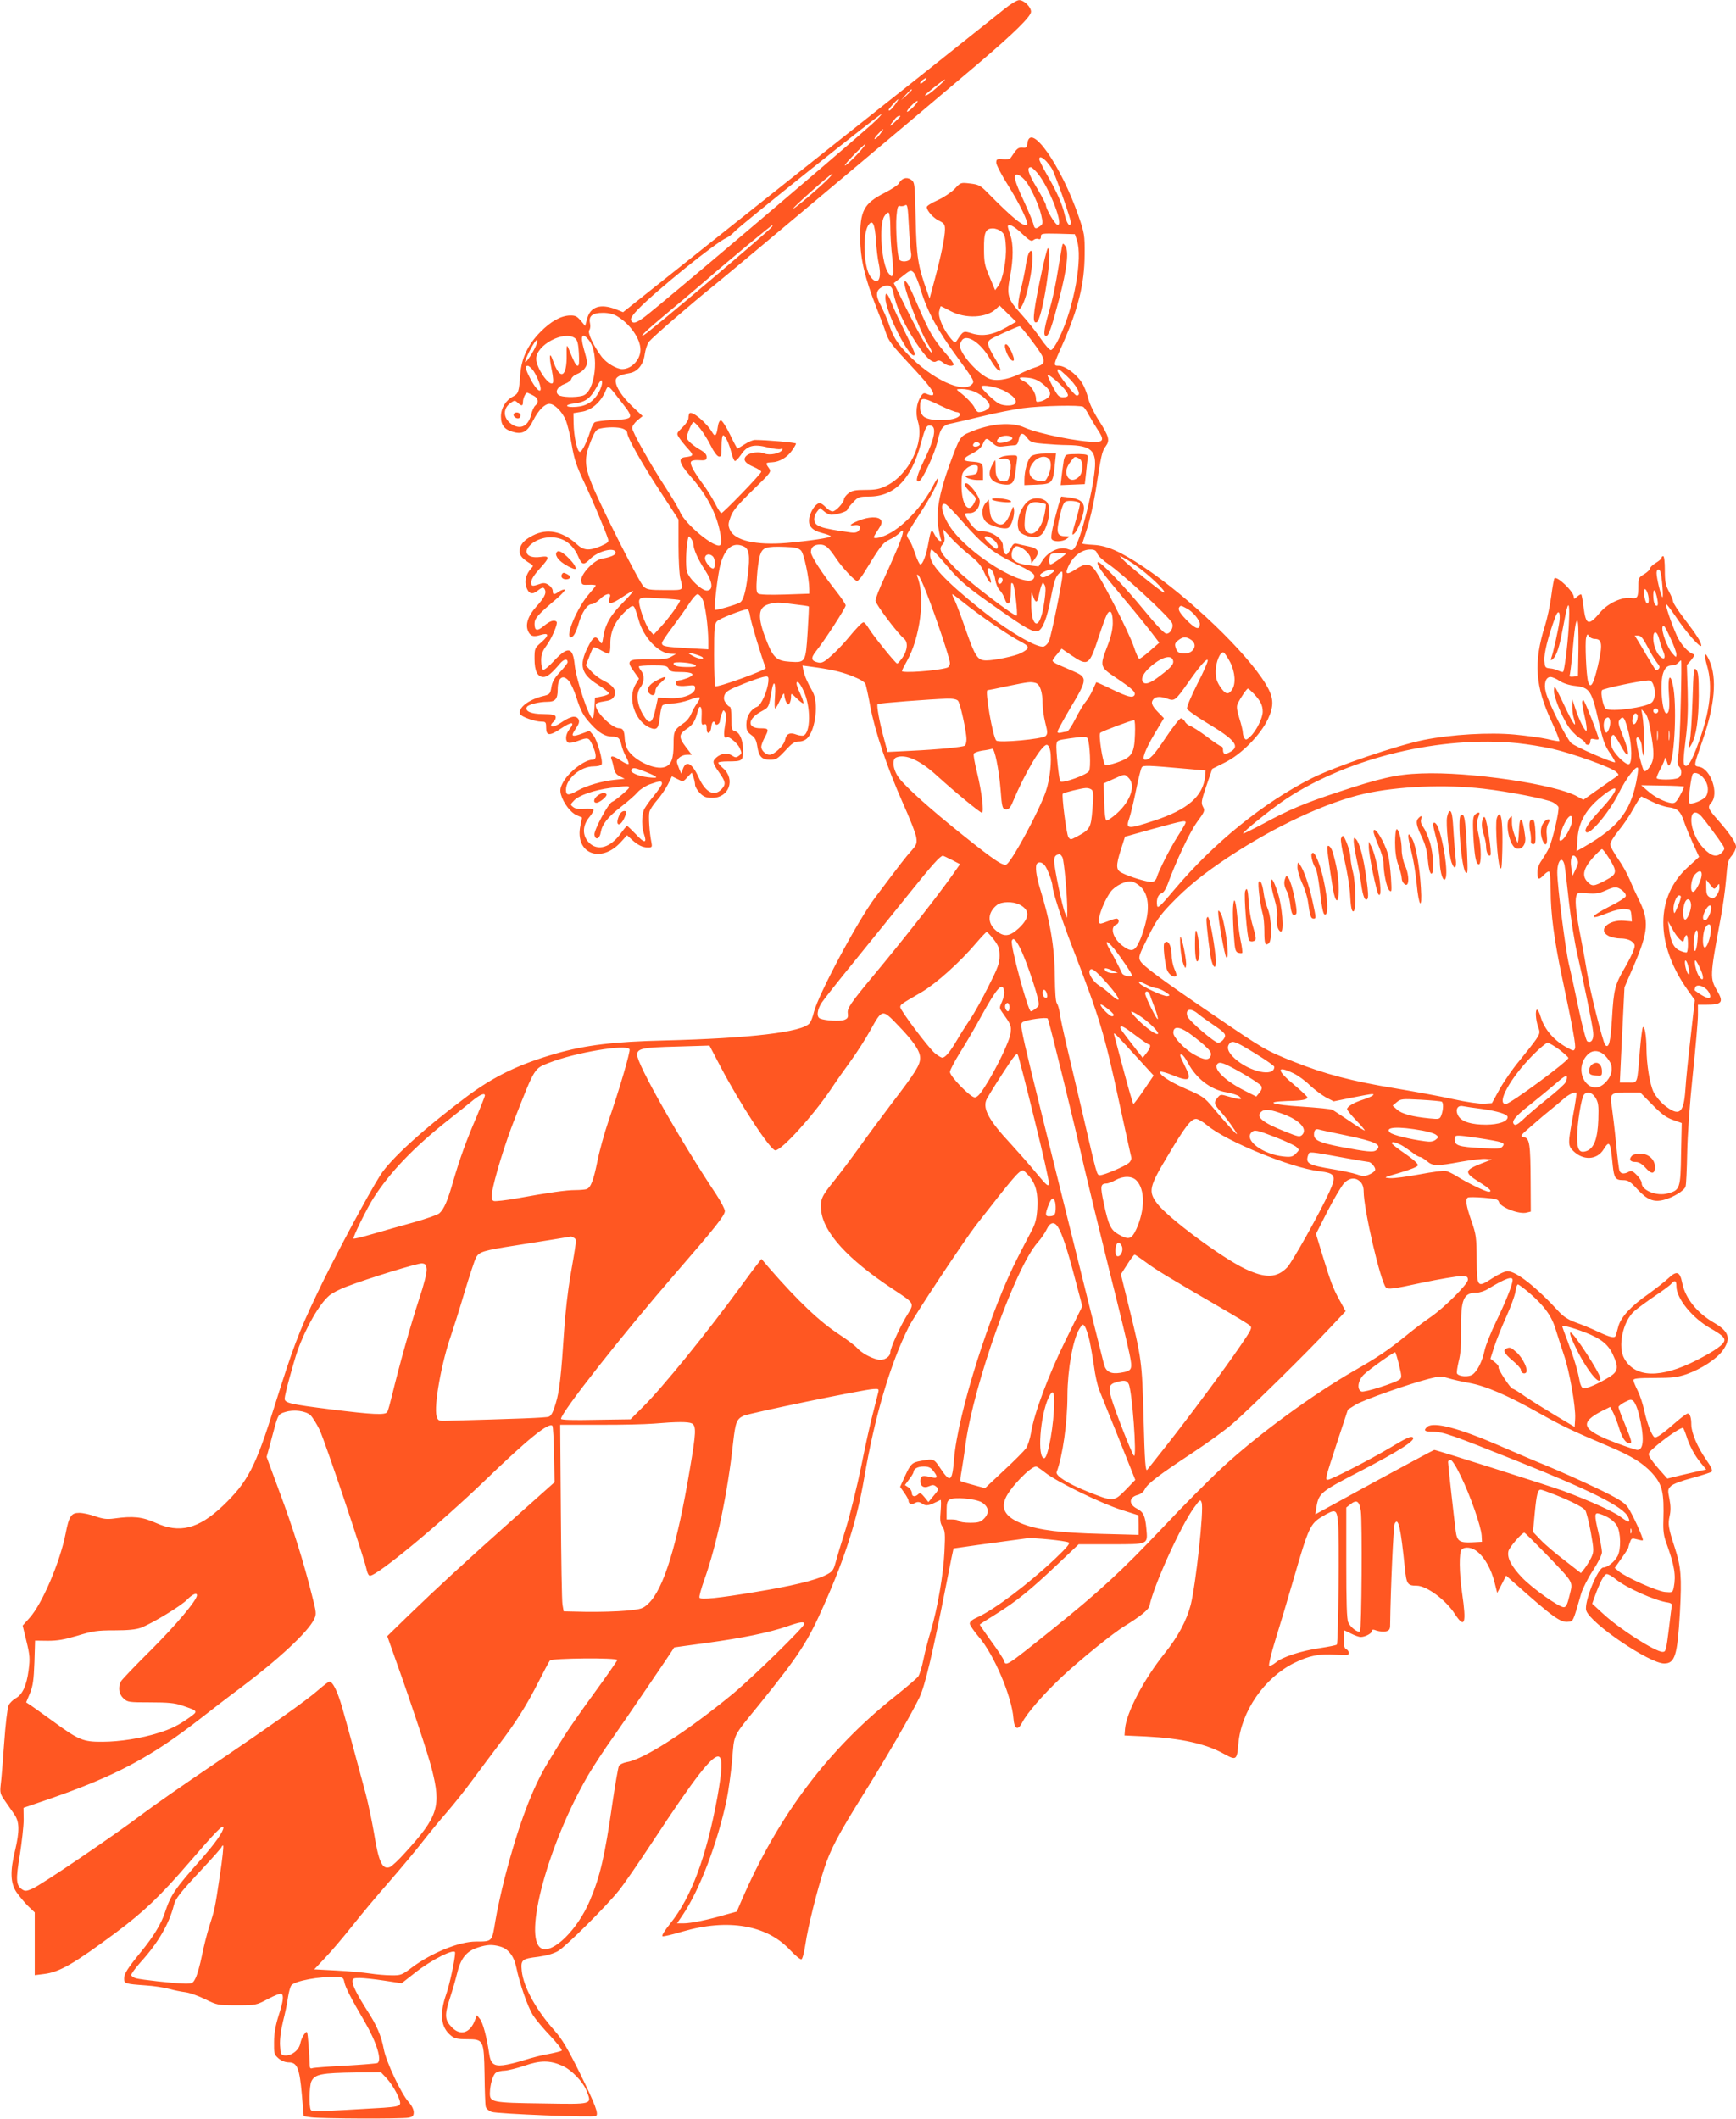 <?xml version="1.0" standalone="no"?>
<!DOCTYPE svg PUBLIC "-//W3C//DTD SVG 20010904//EN"
 "http://www.w3.org/TR/2001/REC-SVG-20010904/DTD/svg10.dtd">
<svg version="1.0" xmlns="http://www.w3.org/2000/svg"
 width="1049pt" height="1280pt" viewBox="0 0 1049 1280"
 preserveAspectRatio="xMidYMid meet">
<g transform="translate(0,1280) scale(0.1,-0.1)"
fill="#ff5722" stroke="none">
<path d="M6070 12746 c-36 -29 -272 -217 -525 -418 -253 -200 -757 -600 -1120
-889 l-660 -525 -45 18 c-92 35 -153 15 -172 -57 l-12 -44 -27 32 c-22 26 -33
32 -66 31 -54 -2 -114 -35 -178 -100 -75 -76 -114 -159 -121 -255 -8 -106 -11
-117 -43 -134 -45 -23 -74 -71 -74 -121 0 -53 21 -80 75 -94 56 -16 87 3 120
70 31 61 69 100 98 100 30 0 76 -46 98 -97 11 -27 28 -94 37 -151 14 -83 28
-126 70 -215 50 -106 135 -307 149 -353 6 -18 -1 -24 -43 -43 -72 -30 -104
-28 -149 14 -85 76 -176 94 -262 50 -56 -28 -80 -58 -80 -96 0 -26 17 -45 66
-75 18 -11 18 -13 2 -30 -29 -33 -40 -73 -28 -110 14 -41 35 -49 67 -24 31 24
39 25 47 4 8 -20 -8 -49 -54 -100 -48 -53 -66 -105 -50 -144 14 -34 32 -40 77
-26 50 15 52 -2 6 -43 -42 -36 -43 -38 -43 -102 0 -73 18 -109 54 -109 23 0
49 21 98 79 25 30 48 34 48 10 0 -5 -20 -32 -45 -58 -34 -36 -48 -60 -53 -92
-7 -42 -10 -45 -53 -55 -87 -22 -150 -72 -136 -108 6 -16 89 -46 129 -46 25 0
28 -3 28 -35 0 -52 21 -53 92 -5 64 43 85 40 49 -6 -25 -31 -27 -72 -6 -81 9
-3 35 2 58 11 60 23 66 21 87 -26 26 -58 26 -88 0 -88 -49 0 -148 -77 -180
-141 -15 -29 -17 -44 -10 -70 15 -52 59 -109 94 -124 l33 -14 -10 -50 c-35
-167 123 -231 244 -99 l38 42 28 -26 c37 -34 66 -48 98 -48 25 0 27 2 21 33
-12 58 -18 156 -12 181 3 14 24 46 46 71 23 26 52 69 66 96 l24 49 30 -15 c38
-19 37 -20 65 11 l25 26 10 -26 c5 -15 10 -36 10 -47 0 -11 13 -34 29 -50 24
-24 38 -29 76 -29 100 0 141 112 64 179 -16 14 -29 29 -29 33 0 5 27 8 59 8
87 0 91 3 91 67 0 62 -20 108 -50 116 -18 5 -20 13 -20 76 0 40 -4 71 -10 71
-5 0 -17 11 -25 24 -12 17 -13 30 -6 49 8 20 31 33 115 66 57 23 115 42 128
43 20 3 23 -1 21 -29 -5 -57 -43 -143 -68 -153 -38 -14 -65 -58 -65 -106 0
-36 5 -46 29 -64 23 -16 31 -31 37 -68 9 -62 27 -82 77 -82 37 0 46 6 92 55
41 45 56 55 82 55 20 0 40 8 53 22 49 53 67 213 31 278 -34 60 -48 94 -56 127
l-6 32 38 -5 c134 -18 187 -30 256 -56 54 -21 81 -37 87 -51 4 -12 18 -73 29
-136 28 -149 101 -366 196 -581 43 -95 80 -190 82 -211 5 -34 1 -44 -30 -79
-32 -35 -63 -75 -220 -284 -105 -140 -342 -584 -369 -691 -6 -27 -18 -58 -26
-67 -45 -54 -360 -91 -877 -104 -304 -7 -477 -28 -655 -79 -223 -64 -374 -137
-538 -259 -257 -192 -462 -378 -524 -476 -77 -122 -287 -514 -383 -718 -111
-233 -144 -321 -256 -677 -115 -369 -162 -459 -314 -604 -146 -138 -260 -167
-405 -101 -80 36 -136 42 -250 26 -44 -6 -67 -3 -114 13 -33 12 -76 21 -97 21
-49 0 -62 -19 -83 -128 -34 -171 -141 -421 -216 -505 l-43 -48 23 -95 c21 -85
22 -105 13 -174 -12 -93 -37 -148 -78 -170 -16 -9 -36 -28 -43 -43 -7 -15 -19
-114 -27 -229 -8 -112 -17 -225 -21 -253 -5 -45 -2 -55 26 -95 17 -25 43 -62
57 -82 31 -46 32 -99 4 -218 -31 -126 -28 -196 8 -251 17 -24 48 -62 70 -84
l41 -39 0 -189 0 -190 56 7 c93 11 180 61 434 250 170 127 267 219 445 426
160 186 205 231 205 209 0 -25 -52 -98 -136 -193 -157 -177 -183 -215 -218
-322 -22 -67 -70 -146 -144 -236 -84 -103 -102 -133 -102 -162 0 -30 7 -32
132 -41 48 -3 111 -13 140 -21 29 -8 73 -17 98 -20 25 -3 78 -22 119 -42 73
-36 77 -37 191 -37 115 0 117 0 189 38 39 21 76 35 81 32 16 -10 12 -44 -17
-134 -19 -60 -27 -109 -27 -159 -1 -69 1 -75 27 -98 18 -15 41 -24 62 -24 51
0 65 -36 79 -195 l11 -130 45 -7 c57 -8 547 -10 589 -2 25 5 31 11 31 33 0 16
-12 41 -31 62 -45 50 -136 243 -150 319 -15 80 -42 144 -102 236 -59 93 -87
148 -87 174 0 17 6 20 43 20 23 0 90 -7 148 -16 l106 -16 79 62 c99 79 244
152 244 123 0 -39 -33 -193 -54 -252 -42 -120 -32 -201 30 -250 21 -17 41 -21
94 -21 103 0 104 -3 108 -214 1 -94 4 -181 7 -193 3 -12 17 -25 36 -32 35 -12
614 -35 630 -25 18 11 -2 65 -97 259 -75 151 -107 205 -154 258 -112 126 -187
263 -197 359 -7 68 0 74 100 86 51 7 92 19 120 35 48 29 290 269 368 367 29
36 122 171 207 300 251 382 359 521 396 507 23 -9 20 -81 -9 -244 -67 -362
-157 -604 -284 -763 -37 -46 -55 -76 -47 -78 7 -2 62 11 122 29 273 79 507 39
647 -111 32 -34 63 -60 70 -57 6 2 17 43 24 92 15 103 69 320 113 455 38 117
87 209 233 443 134 213 296 493 343 592 34 72 79 261 165 699 21 109 40 200
41 201 2 1 237 34 442 61 42 5 232 -14 254 -25 10 -5 -15 -34 -80 -96 -165
-156 -370 -310 -472 -356 -30 -13 -46 -26 -46 -38 0 -9 25 -46 55 -81 91 -105
199 -359 209 -492 5 -65 27 -75 52 -26 29 57 123 166 238 275 105 99 308 264
380 308 99 61 147 100 152 124 26 124 192 490 271 595 34 47 37 49 44 28 15
-39 -35 -494 -66 -618 -25 -95 -77 -193 -157 -292 -126 -157 -232 -359 -240
-457 l-3 -40 130 -6 c213 -11 362 -44 471 -105 74 -41 79 -38 87 61 17 196
158 400 339 489 90 44 152 56 251 49 68 -5 77 -4 77 11 0 9 -7 19 -15 22 -11
5 -15 21 -15 60 0 30 1 54 3 54 1 0 20 -9 42 -20 22 -11 47 -20 57 -20 27 0
68 22 68 36 0 10 7 11 30 2 17 -5 42 -7 55 -4 20 5 25 13 25 39 3 220 20 599
28 613 22 39 36 -25 61 -270 10 -97 16 -106 71 -106 60 0 177 -86 231 -171 60
-91 71 -60 44 126 -18 124 -19 247 -3 263 20 20 65 14 97 -14 44 -36 83 -107
102 -184 l16 -64 27 52 27 53 47 -42 c238 -211 281 -243 329 -237 30 3 28 -1
77 169 9 31 41 94 71 140 32 49 55 95 55 111 0 15 -9 66 -20 113 -27 114 -26
128 3 120 51 -15 91 -43 109 -75 22 -43 24 -139 3 -180 -18 -35 -61 -70 -86
-70 -34 0 -119 -213 -104 -260 24 -77 382 -320 471 -320 65 0 80 48 95 305 12
220 7 278 -31 395 -39 120 -42 141 -31 191 7 31 7 61 -1 102 -11 54 -11 59 9
79 14 13 61 31 129 49 59 16 112 33 117 38 7 7 -4 31 -33 72 -53 76 -89 161
-90 211 0 43 -8 68 -22 68 -6 0 -35 -21 -65 -47 -87 -76 -125 -103 -136 -96
-16 10 -45 85 -61 159 -8 39 -26 94 -40 122 -14 28 -26 57 -26 64 0 10 30 13
127 13 108 0 139 4 195 23 88 31 180 91 218 143 51 72 38 115 -52 167 -103 59
-175 149 -193 241 -14 70 -33 76 -84 28 -20 -19 -75 -62 -122 -96 -104 -72
-165 -139 -180 -195 -6 -23 -13 -47 -15 -53 -5 -20 -29 -15 -107 21 -40 19
-100 44 -135 56 -44 16 -74 35 -100 63 -136 149 -260 247 -313 247 -14 0 -54
-18 -89 -41 -94 -61 -95 -60 -97 111 -1 134 -3 152 -32 234 -32 93 -38 131
-21 141 5 3 49 3 96 -1 72 -6 87 -10 91 -25 9 -33 122 -77 168 -65 l25 6 -1
178 c-1 232 -6 265 -41 272 -25 5 -23 8 49 70 41 36 93 80 116 98 23 18 56 46
73 61 30 28 71 47 80 39 2 -3 -7 -65 -21 -139 -31 -168 -31 -180 1 -212 60
-60 144 -56 184 9 36 57 41 48 55 -96 8 -77 16 -90 63 -90 30 0 43 -8 86 -55
59 -64 99 -80 160 -64 57 15 123 55 131 80 4 11 8 102 10 202 2 110 15 298 34
477 17 162 31 323 31 358 l0 62 48 0 c98 0 109 14 68 84 -44 76 -44 88 18 421
15 77 31 190 36 253 8 99 12 117 35 143 14 17 25 41 25 54 0 24 -39 81 -113
165 -57 65 -60 74 -36 101 47 54 -3 202 -72 216 -36 7 -37 -2 20 163 73 210
87 373 41 477 -28 64 -37 47 -15 -29 36 -122 19 -276 -53 -469 -40 -111 -65
-150 -83 -132 -9 9 -7 44 6 150 13 101 16 180 13 296 l-5 159 26 30 c18 22 22
33 13 36 -32 10 -77 61 -100 112 -34 77 -72 190 -64 190 4 0 30 -35 59 -77 60
-91 152 -195 153 -173 0 20 -27 63 -105 165 -36 47 -65 92 -65 100 0 8 -11 35
-25 61 -21 39 -25 61 -25 130 0 49 -4 84 -10 84 -5 0 -10 -5 -10 -10 0 -6 -16
-20 -35 -31 -19 -12 -35 -27 -35 -34 0 -7 -16 -22 -35 -34 -33 -19 -35 -24
-35 -70 0 -71 -6 -80 -43 -74 -55 8 -141 -31 -188 -87 -70 -83 -86 -78 -100
30 -5 40 -11 75 -14 78 -3 3 -14 -3 -25 -13 -18 -16 -20 -16 -20 -2 0 32 -101
129 -117 113 -3 -3 -12 -50 -19 -105 -7 -55 -24 -136 -38 -180 -70 -221 -60
-369 40 -581 29 -63 50 -116 46 -118 -5 -1 -38 4 -73 13 -35 8 -124 20 -197
27 -153 14 -379 1 -546 -32 -160 -32 -537 -160 -680 -232 -290 -146 -592 -390
-830 -673 -86 -102 -101 -116 -104 -96 -6 36 6 68 27 74 11 3 25 24 36 53 53
145 134 316 178 377 47 64 49 70 36 93 -12 23 -10 36 21 127 l35 102 76 38
c99 48 216 167 261 263 38 82 35 130 -13 210 -116 192 -461 523 -739 709 -138
92 -220 129 -302 133 -38 2 -68 6 -68 8 0 1 13 42 29 91 16 48 39 149 51 223
34 222 39 244 61 273 27 37 21 59 -42 158 -30 47 -56 101 -64 134 -7 30 -24
73 -39 95 -34 52 -101 100 -138 100 -35 0 -35 1 25 135 93 211 130 362 131
535 1 120 -1 130 -37 235 -106 307 -293 573 -309 438 -3 -24 -7 -28 -30 -25
-20 2 -32 -5 -49 -30 -12 -18 -24 -35 -26 -37 -2 -3 -21 -4 -43 -3 -36 3 -40
0 -40 -21 0 -13 32 -75 72 -138 68 -108 125 -226 114 -236 -17 -18 -84 36
-237 191 -44 45 -55 51 -106 57 -58 7 -58 7 -95 -33 -21 -21 -67 -52 -103 -68
-36 -16 -65 -34 -65 -41 0 -22 40 -67 75 -83 30 -15 35 -22 35 -52 0 -46 -24
-162 -62 -303 l-31 -115 -14 40 c-57 159 -65 212 -70 441 -5 221 -6 222 -29
238 -27 18 -56 8 -73 -24 -6 -10 -44 -35 -87 -57 -125 -64 -148 -108 -146
-279 1 -120 29 -237 95 -406 25 -63 53 -137 62 -165 13 -42 40 -76 139 -182
121 -129 156 -176 143 -189 -4 -3 -18 -1 -32 5 -22 10 -27 9 -41 -14 -27 -40
-33 -100 -17 -152 39 -127 -56 -320 -189 -386 -42 -21 -66 -26 -129 -26 -62 0
-81 -4 -103 -21 -14 -11 -26 -27 -26 -34 0 -21 -50 -75 -69 -75 -10 0 -28 11
-41 25 -13 14 -29 25 -36 25 -22 0 -51 -39 -62 -81 -13 -53 10 -83 78 -100 27
-7 50 -16 50 -19 0 -9 -129 -28 -264 -40 -188 -16 -318 14 -346 80 -11 26 -10
38 5 78 13 36 43 72 132 159 113 110 115 112 99 135 -22 31 -21 33 19 35 46 2
94 31 122 73 13 18 23 36 23 40 0 6 -178 22 -248 22 -13 0 -41 -12 -62 -26
-22 -14 -42 -26 -44 -26 -2 0 -23 38 -45 85 -23 47 -48 85 -55 85 -8 0 -16
-16 -19 -41 -7 -50 -16 -60 -31 -35 -35 61 -123 135 -140 119 -3 -4 -6 -16 -6
-29 0 -12 -16 -37 -37 -57 -36 -35 -36 -36 -19 -62 10 -15 33 -44 53 -66 37
-40 35 -45 -17 -51 -45 -5 -36 -38 30 -113 73 -83 122 -161 154 -246 29 -77
42 -164 27 -173 -32 -20 -210 126 -241 199 -9 22 -47 86 -84 143 -98 150 -206
343 -206 366 0 11 14 31 31 46 l32 26 -63 59 c-63 61 -100 118 -100 155 0 22
24 35 82 45 50 8 86 51 94 116 4 27 15 61 26 75 24 29 250 225 398 344 112 90
1311 1097 1595 1339 216 184 315 282 315 310 0 29 -43 71 -72 70 -13 0 -52
-24 -88 -53z m-485 -436 c-10 -11 -21 -17 -24 -14 -3 3 3 12 13 20 28 20 32
17 11 -6z m85 -31 c-44 -40 -80 -65 -80 -54 0 6 113 95 120 95 3 -1 -15 -19
-40 -41z m-160 -22 c0 -2 -15 -16 -32 -33 l-33 -29 29 33 c28 30 36 37 36 29z
m-100 -87 c-22 -31 -40 -46 -40 -34 0 8 51 64 58 64 2 0 -6 -13 -18 -30z m110
-15 c-18 -19 -36 -32 -39 -30 -6 7 50 65 63 65 5 0 -5 -16 -24 -35z m-249
-103 c-223 -198 -1259 -1077 -1374 -1165 -53 -40 -74 -46 -84 -21 -4 10 11 33
43 66 109 112 470 404 534 431 14 6 36 24 50 39 32 36 872 707 885 708 6 0
-19 -26 -54 -58z m169 45 c0 -2 -17 -19 -37 -38 -34 -31 -31 -21 6 24 12 15
31 23 31 14z m-122 -107 c-12 -16 -26 -30 -32 -30 -5 0 3 14 19 30 16 17 30
30 32 30 2 0 -6 -13 -19 -30z m-99 -77 c-28 -38 -104 -113 -113 -113 -6 0 19
29 54 65 64 65 84 81 59 48z m1105 -89 c13 -15 29 -36 35 -48 22 -43 111 -297
111 -317 0 -40 -24 -13 -36 42 -15 66 -47 139 -108 244 -25 44 -46 86 -46 93
0 20 17 14 44 -14z m-54 -71 c71 -86 163 -325 119 -311 -16 5 -68 95 -69 118
0 8 -25 56 -56 107 -51 85 -62 123 -35 123 5 0 24 -17 41 -37z m-1266 -34
c-39 -41 -200 -179 -210 -179 -11 0 223 208 235 210 3 0 -8 -14 -25 -31z
m1196 -16 c31 -40 78 -143 92 -203 11 -48 10 -54 -7 -66 -27 -20 -34 -18 -41
14 -4 15 -26 68 -49 119 -52 111 -69 159 -60 173 9 14 38 -3 65 -37z m-695
-431 c3 -13 1 -30 -6 -38 -14 -17 -55 -18 -65 -2 -12 20 -23 189 -17 261 5 56
9 67 22 62 9 -2 23 0 31 5 13 8 16 -9 22 -127 4 -76 10 -148 13 -161z m-125
151 c0 -48 5 -126 11 -174 6 -49 8 -96 5 -106 -7 -17 -9 -16 -26 5 -43 52 -61
294 -26 346 9 15 21 24 26 21 6 -4 10 -45 10 -92z m-87 -75 c3 -51 11 -117 18
-146 19 -93 -9 -132 -52 -72 -40 54 -48 253 -13 308 26 40 40 12 47 -90z
m-628 82 c-14 -23 -735 -632 -774 -654 -36 -21 16 29 129 123 63 52 176 147
250 211 133 116 392 330 398 330 2 0 0 -5 -3 -10z m1510 -41 c46 -43 57 -50
70 -39 8 7 22 10 30 6 10 -4 15 1 15 15 0 18 6 19 103 17 l102 -3 12 -35 c37
-107 -17 -407 -105 -588 -21 -45 -43 -77 -52 -77 -8 0 -36 32 -62 70 -26 39
-79 105 -117 147 -83 92 -89 113 -67 230 20 106 20 193 1 248 -8 23 -15 46
-15 51 0 22 36 5 85 -42z m-124 12 c19 -16 24 -30 27 -89 5 -82 -19 -205 -47
-241 l-18 -24 -33 79 c-30 69 -34 90 -34 170 -1 101 9 124 54 124 15 0 38 -8
51 -19z m-487 -353 c39 -129 103 -247 221 -407 100 -137 105 -145 89 -162 -54
-59 -244 30 -390 182 -65 68 -86 102 -114 184 -10 29 -32 79 -48 110 -34 64
-30 93 14 114 32 14 53 4 60 -28 20 -99 64 -197 139 -311 60 -91 100 -128 123
-113 14 8 23 6 41 -8 23 -19 52 -25 64 -13 3 4 -20 37 -53 74 -73 86 -95 124
-164 285 -53 123 -71 154 -80 144 -14 -16 85 -284 138 -372 19 -31 31 -57 26
-57 -13 0 -69 98 -154 267 l-75 152 51 41 c49 39 52 40 69 23 9 -10 29 -57 43
-105z m181 -128 c90 -47 215 -41 273 13 l22 21 50 -49 50 -49 -58 -33 c-80
-46 -143 -57 -207 -38 -54 17 -54 17 -92 -41 -12 -18 -14 -17 -38 11 -44 52
-78 130 -70 164 4 17 8 31 10 31 2 0 29 -13 60 -30z m-2015 -31 c78 -47 140
-136 140 -202 0 -60 -54 -117 -110 -117 -34 0 -95 36 -124 74 -49 65 -88 147
-75 162 6 7 8 26 4 42 -9 43 15 62 78 62 35 0 64 -7 87 -21z m2500 -141 c97
-128 99 -144 22 -169 -20 -6 -62 -24 -92 -39 -75 -36 -150 -46 -191 -24 -71
36 -169 150 -169 197 0 7 6 21 13 32 29 39 113 -16 167 -110 16 -29 37 -58 45
-65 31 -26 26 0 -14 67 -44 74 -49 94 -28 111 12 11 165 80 178 81 4 1 35 -36
69 -81z m-2756 9 c15 -11 20 -31 24 -90 3 -56 1 -77 -7 -77 -11 0 -21 20 -60
115 -6 13 -8 -2 -7 -45 3 -144 -41 -162 -84 -35 -20 57 -23 21 -6 -60 9 -43
11 -74 6 -79 -22 -22 -100 92 -100 146 0 84 168 173 234 125z m85 -13 c65 -82
38 -315 -39 -335 -44 -12 -126 -9 -144 4 -26 19 -7 52 38 68 19 7 37 21 39 31
3 10 19 23 35 29 17 6 38 22 47 36 17 26 17 31 -9 122 -21 75 -6 95 33 45z
m-318 -27 c-14 -37 -61 -110 -67 -104 -5 5 27 74 54 115 19 29 26 23 13 -11z
m-24 -149 c11 -13 28 -44 38 -71 33 -88 -8 -70 -55 24 -26 51 -29 69 -10 69 4
0 16 -10 27 -22z m3229 -40 c62 -57 93 -118 60 -118 -14 0 -116 132 -116 150
0 17 9 12 56 -32z m-16 -76 c33 -40 31 -52 -8 -52 -23 0 -32 10 -60 63 -18 34
-32 66 -32 70 0 13 68 -43 100 -81z m-136 34 c51 -39 63 -64 40 -87 -11 -10
-31 -21 -46 -24 -25 -6 -28 -4 -28 16 0 35 -34 86 -70 104 -43 22 -37 28 20
23 33 -3 61 -14 84 -32z m-2675 -55 c-31 -56 -73 -84 -135 -89 -69 -6 -79 13
-11 21 65 8 94 30 132 98 25 44 30 50 33 32 2 -13 -7 -40 -19 -62z m140 -65
c74 -95 72 -98 -64 -104 -49 -2 -95 -9 -102 -14 -7 -5 -17 -26 -24 -46 -23
-74 -52 -132 -65 -132 -16 0 -37 94 -38 175 l-1 59 49 8 c57 8 113 55 142 119
20 46 13 51 103 -65z m2315 70 c52 -30 70 -51 62 -71 -7 -18 -67 -20 -99 -4
-28 14 -107 90 -107 102 0 18 101 -2 144 -27z m-186 -2 c46 -19 92 -62 92 -86
0 -18 -35 -38 -66 -38 -8 0 -18 11 -23 23 -9 23 -53 69 -96 101 -19 15 -18 15
18 16 21 0 54 -7 75 -16z m-2665 -24 c30 -15 35 -41 12 -60 -9 -7 -20 -33 -26
-57 -19 -74 -73 -94 -129 -47 -40 35 -39 86 2 117 26 19 29 20 46 4 24 -22 32
-21 32 4 0 24 18 61 28 56 4 -1 19 -9 35 -17z m2458 -60 c46 -22 91 -40 101
-40 10 0 18 -6 18 -14 0 -39 -179 -48 -219 -12 -14 13 -21 31 -21 56 0 63 10
64 121 10z m865 -8 c6 -4 21 -25 32 -47 12 -22 35 -60 51 -85 43 -63 41 -80
-10 -80 -100 0 -346 50 -426 86 -80 37 -209 26 -332 -27 -60 -25 -62 -29 -125
-201 -60 -166 -81 -282 -66 -374 6 -37 14 -72 17 -77 3 -5 0 -8 -8 -5 -8 2
-21 19 -31 37 -19 39 -23 34 -38 -49 -13 -74 -34 -130 -49 -130 -5 0 -19 29
-31 64 -11 34 -27 72 -35 82 -8 10 -15 24 -15 31 0 6 32 60 72 120 73 111 118
196 117 223 0 8 -14 -12 -31 -45 -62 -121 -176 -243 -270 -291 -43 -22 -88
-32 -88 -19 0 3 12 24 27 46 21 32 24 44 16 57 -14 23 -76 21 -136 -4 -50 -20
-62 -34 -23 -27 29 6 42 -12 25 -33 -9 -11 -24 -14 -48 -11 -189 26 -221 38
-221 82 0 13 8 33 18 45 l17 21 24 -20 c13 -12 33 -21 45 -21 32 0 96 20 96
30 0 5 15 25 34 44 31 34 37 36 97 36 154 0 256 105 314 322 27 100 34 112 61
106 34 -7 21 -80 -36 -196 -50 -103 -62 -147 -37 -140 21 7 96 168 113 245 18
80 31 96 94 107 19 4 98 22 175 41 77 19 187 41 245 49 113 15 348 20 366 8z
m-2314 -133 c18 -23 47 -69 63 -102 17 -35 38 -63 48 -65 15 -3 17 5 17 62 0
38 4 66 10 66 12 0 36 -50 50 -107 6 -23 15 -45 20 -48 4 -3 21 14 37 37 37
56 76 67 162 45 34 -9 69 -13 78 -10 10 4 14 2 10 -5 -14 -22 -76 -35 -108
-22 -31 13 -83 7 -106 -11 -27 -23 -14 -46 37 -68 28 -12 50 -26 50 -31 0 -12
-230 -250 -241 -250 -5 0 -22 26 -38 58 -16 31 -49 85 -74 118 -56 76 -80 121
-71 135 3 6 20 10 38 9 50 -3 56 -1 56 20 0 13 -12 27 -31 38 -47 26 -89 62
-89 78 0 21 31 94 41 94 4 0 23 -18 41 -41z m-468 1 c14 -5 26 -16 26 -24 0
-29 86 -182 198 -353 l112 -172 0 -158 c0 -87 5 -176 11 -198 19 -75 25 -70
-92 -70 -93 0 -110 3 -129 20 -26 23 -261 488 -314 621 -45 113 -46 158 -7
256 25 62 34 74 58 79 45 10 109 10 137 -1z m2444 -57 c18 -24 29 -28 98 -34
44 -4 108 -8 144 -8 143 -2 177 -33 165 -150 -15 -148 -85 -418 -120 -468 -13
-19 -19 -20 -44 -10 -45 17 -115 -14 -149 -65 l-26 -40 -53 6 c-68 8 -102 24
-109 52 -7 25 11 64 29 64 29 0 78 -41 84 -71 l6 -32 18 24 c35 45 24 67 -40
79 -20 4 -47 10 -61 14 -22 6 -28 2 -43 -28 -9 -20 -21 -36 -26 -36 -11 0 -21
25 -21 54 0 40 -65 86 -123 86 -34 0 -56 17 -90 72 -22 36 -22 38 12 38 35 0
61 31 61 72 0 27 -61 108 -81 108 -19 0 -7 -24 27 -55 34 -32 35 -35 22 -61
-35 -74 -78 -15 -78 106 0 62 3 74 25 95 13 14 36 25 50 25 23 0 26 -4 23 -27
-3 -24 -8 -29 -43 -33 -38 -5 -39 -6 -18 -18 12 -6 38 -12 57 -12 l36 0 0 50
c0 54 -3 56 -80 62 -48 4 -44 19 15 48 34 18 55 36 64 58 18 39 22 39 58 6 24
-22 34 -25 72 -20 24 3 52 6 62 6 13 0 20 10 25 35 8 42 25 45 52 8z m-91 0
c5 -15 -76 -38 -89 -25 -6 6 -3 16 8 26 19 19 75 18 81 -1z m-196 -38 c0 -5
-9 -11 -21 -13 -20 -3 -27 8 -13 22 10 9 34 3 34 -9z m-101 -471 c118 -135
180 -184 318 -250 86 -42 112 -59 112 -74 0 -101 -348 91 -490 271 -62 78 -90
180 -46 163 8 -3 56 -53 106 -110z m-389 -136 c-16 -40 -54 -128 -85 -194 -31
-66 -56 -131 -56 -143 0 -20 132 -196 173 -230 25 -20 21 -70 -9 -113 -15 -21
-29 -38 -33 -37 -9 0 -147 171 -171 212 -12 20 -26 37 -32 37 -10 0 -39 -30
-103 -107 -22 -26 -63 -69 -91 -94 -41 -37 -57 -46 -78 -42 -45 9 -49 26 -15
69 49 60 179 261 179 276 0 7 -25 45 -55 83 -86 109 -155 215 -155 239 0 31
19 46 55 46 33 0 51 -15 98 -85 36 -54 112 -135 126 -135 6 0 25 21 41 48 103
168 114 182 155 202 24 11 51 30 61 41 29 32 27 8 -5 -73z m426 -60 c50 -39
72 -65 89 -104 32 -73 59 -90 30 -19 -8 19 -11 37 -6 40 16 10 38 -24 44 -68
4 -25 16 -53 26 -62 11 -10 24 -33 31 -52 15 -46 34 -37 36 18 1 24 2 53 2 64
1 14 4 16 12 8 10 -10 30 -182 23 -192 -9 -11 -291 204 -366 280 -95 97 -109
121 -83 149 13 15 16 28 10 57 l-7 37 47 -52 c25 -28 76 -75 112 -104z m-2447
87 c35 -18 66 -54 84 -97 22 -52 33 -54 71 -16 48 50 155 76 155 38 0 -13 -33
-27 -82 -35 -49 -8 -131 -95 -126 -134 3 -24 7 -26 46 -24 23 1 42 -1 42 -4 0
-3 -18 -25 -40 -51 -72 -81 -148 -262 -111 -262 16 0 31 27 47 81 20 70 53
119 80 119 11 0 33 14 49 30 32 34 72 42 60 13 -18 -49 6 -48 81 3 28 19 55
34 59 34 5 0 -23 -33 -62 -72 -75 -76 -106 -130 -118 -208 -7 -44 -8 -44 -23
-22 -23 35 -38 27 -71 -40 -54 -108 -39 -162 64 -226 36 -23 65 -46 65 -51 0
-5 -19 -14 -42 -18 l-43 -9 -3 -62 c-2 -34 -7 -62 -11 -62 -21 0 -99 233 -108
320 -11 112 -40 118 -124 29 -33 -36 -61 -59 -68 -55 -6 4 -11 29 -11 55 0 37
7 56 31 89 34 46 72 136 62 146 -14 13 -40 5 -76 -25 -42 -35 -57 -31 -57 13
0 32 20 55 135 152 32 28 53 52 47 54 -6 2 -22 -4 -34 -12 -30 -21 -38 -20
-38 4 0 11 -11 27 -25 36 -20 13 -31 14 -56 5 -45 -15 -49 -14 -49 13 0 15 19
45 50 79 64 70 64 81 3 72 -84 -11 -110 38 -45 84 56 40 132 46 192 16z m780
-24 c1 -31 28 -92 70 -155 46 -72 52 -119 14 -124 -30 -4 -111 71 -123 115 -9
33 -6 136 5 193 5 24 6 24 20 6 8 -11 14 -27 14 -35z m1816 26 c16 -14 25 -31
23 -42 -4 -17 -8 -15 -42 14 -20 18 -37 37 -37 42 0 16 29 9 56 -14z m-1512
-38 c33 -15 39 -56 25 -171 -13 -107 -28 -158 -49 -169 -26 -14 -145 -48 -149
-43 -9 9 18 228 34 281 29 95 76 130 139 102z m346 -25 c18 -18 50 -167 50
-235 l0 -26 -147 -5 c-98 -3 -153 -1 -162 6 -11 8 -12 30 -7 103 3 51 12 109
19 130 15 46 37 53 150 49 61 -2 82 -7 97 -22z m874 -83 c90 -106 124 -135
325 -275 162 -114 203 -136 232 -129 28 8 56 77 78 196 22 113 30 135 55 157
14 11 16 9 16 -14 0 -37 -68 -371 -82 -401 -6 -13 -20 -27 -30 -31 -40 -12
-220 94 -388 229 -211 170 -300 266 -300 323 0 19 4 34 9 34 5 0 44 -40 85
-89z m916 65 c5 -14 36 -43 69 -65 86 -59 358 -310 382 -353 14 -25 -9 -70
-35 -66 -12 2 -66 59 -130 138 -128 156 -277 310 -283 293 -6 -18 19 -53 157
-218 69 -82 146 -177 170 -209 l45 -59 -55 -48 c-30 -27 -60 -49 -66 -49 -5 0
-20 33 -33 73 -25 78 -201 424 -239 469 -30 36 -56 35 -111 -1 -50 -33 -65
-32 -51 4 26 68 82 115 138 115 25 0 35 -5 42 -24z m-190 -1 c0 -7 -81 -65
-92 -65 -13 0 -9 58 5 63 16 7 87 8 87 2z m-2132 -17 c13 -13 16 -60 5 -71
-11 -12 -53 35 -53 60 0 25 27 32 48 11z m2549 -50 c81 -55 199 -168 176 -168
-11 0 -222 170 -248 200 l-20 23 25 -13 c14 -7 44 -26 67 -42z m-487 -36 c0
-5 -16 -17 -35 -28 -26 -14 -38 -15 -46 -7 -8 8 -4 15 17 27 32 17 64 21 64 8z
m3663 -6 c9 -24 20 -161 12 -154 -9 9 -35 115 -35 146 0 24 15 30 23 8z
m-4434 -129 c60 -154 141 -397 141 -423 0 -13 -7 -25 -17 -28 -61 -19 -273
-34 -273 -20 0 4 13 30 29 58 81 142 113 390 65 510 -5 13 -4 17 4 12 6 -3 29
-52 51 -109z m459 76 c-5 -25 -28 -28 -28 -4 0 12 6 21 16 21 9 0 14 -7 12
-17z m253 -125 c-17 -123 -48 -170 -70 -107 -6 18 -11 64 -10 103 1 61 2 66
10 39 14 -47 27 -49 35 -6 4 21 11 49 16 63 9 24 10 24 20 6 8 -14 7 -42 -1
-98z m3647 40 c9 -35 4 -65 -9 -51 -4 4 -11 25 -14 46 -9 47 11 51 23 5z m57
-30 c5 -24 3 -38 -3 -38 -14 0 -22 25 -22 68 1 44 14 27 25 -30z m-5770 1 c17
-31 34 -163 35 -253 l0 -49 -126 7 c-136 8 -154 11 -154 31 0 8 29 51 64 97
35 47 80 110 100 141 20 31 43 57 51 57 8 0 22 -14 30 -31z m1577 -19 c98 -79
270 -197 337 -232 66 -34 67 -44 10 -74 -36 -18 -158 -44 -209 -44 -53 0 -67
21 -125 187 -26 76 -56 155 -66 176 -11 20 -17 37 -14 37 3 0 33 -23 67 -50z
m-1713 14 c7 -6 -67 -109 -116 -161 l-44 -48 -22 25 c-29 33 -73 161 -64 185
7 16 17 17 125 10 64 -3 119 -9 121 -11z m691 -25 c46 -5 86 -11 87 -13 2 -1
-2 -72 -7 -157 -12 -182 -12 -183 -107 -177 -80 5 -101 24 -142 129 -55 139
-52 199 12 218 44 13 60 13 157 0z m4679 -139 c-8 -124 -26 -260 -34 -269 -3
-2 -15 1 -28 7 -12 6 -35 13 -52 14 -28 3 -30 6 -33 47 -3 42 22 144 65 260
18 51 33 39 26 -23 -6 -47 -38 -192 -49 -220 -5 -14 -4 -17 4 -12 21 13 40 60
56 141 9 44 21 106 27 138 19 91 26 54 18 -83z m-5640 108 c5 -13 14 -41 20
-63 29 -107 122 -204 195 -205 l31 -1 -30 -17 c-24 -13 -51 -17 -132 -15 -129
2 -141 -7 -94 -72 l32 -45 -20 -34 c-52 -84 -3 -229 90 -264 38 -15 49 -2 56
64 3 32 10 65 16 72 5 6 31 12 57 12 27 0 73 10 104 21 31 12 59 19 63 15 4
-3 -3 -19 -15 -35 -11 -15 -27 -44 -35 -63 -8 -20 -27 -44 -42 -54 -62 -44
-65 -49 -65 -131 0 -89 -14 -124 -53 -137 -56 -20 -180 36 -222 101 -10 15
-19 46 -20 69 -2 49 -10 64 -34 64 -42 0 -141 97 -141 138 0 14 8 18 63 27 27
4 41 13 49 30 15 33 -6 64 -65 93 -25 12 -59 38 -76 58 l-31 34 20 51 c10 28
22 54 25 57 4 4 24 -3 45 -16 21 -12 43 -22 49 -22 5 0 10 26 9 58 -1 73 25
133 82 190 49 48 57 51 69 20z m3330 7 c37 -18 81 -71 81 -95 0 -36 -22 -32
-67 11 -50 49 -67 75 -58 89 8 13 11 13 44 -5z m-2636 -50 c5 -34 67 -241 94
-311 4 -12 -294 -120 -305 -110 -4 4 -7 90 -7 191 0 163 2 186 18 202 15 16
153 70 183 72 6 1 14 -19 17 -44z m2191 -43 c-1 -38 -12 -84 -33 -137 -47
-122 -46 -124 57 -193 95 -64 117 -85 107 -102 -11 -18 -40 -11 -135 35 -51
25 -94 44 -96 43 -1 -2 -11 -24 -22 -48 -11 -25 -30 -56 -42 -70 -12 -14 -40
-60 -61 -102 -22 -43 -45 -78 -52 -78 -6 0 -22 -3 -34 -6 -14 -4 -23 -2 -23 5
0 7 34 69 75 139 108 180 108 189 18 228 -32 14 -73 32 -90 39 -18 8 -33 18
-33 23 0 4 12 22 28 40 l27 33 60 -41 c100 -67 107 -62 165 115 18 55 39 113
47 129 21 42 38 18 37 -52z m2814 -149 l-3 -168 -29 -3 c-15 -2 -26 1 -22 6 3
5 10 60 16 123 15 168 21 209 31 209 6 0 8 -69 7 -167z m592 -37 c-1 -20 -2
-19 -24 6 -32 36 -68 135 -60 161 5 17 14 5 45 -62 22 -46 39 -93 39 -105z
m-104 92 c6 -24 17 -57 25 -75 15 -37 7 -52 -17 -32 -24 20 -44 72 -44 114 0
49 23 45 36 -7z m-390 2 c46 0 49 -34 19 -164 -27 -114 -45 -142 -59 -93 -11
37 -19 232 -12 263 7 25 9 26 17 11 6 -9 21 -17 35 -17z m319 -47 c19 -38 45
-80 57 -96 18 -22 20 -29 9 -40 -10 -10 -15 -9 -22 3 -5 8 -26 42 -46 75 -19
33 -44 75 -55 93 l-20 32 21 0 c16 0 30 -17 56 -67z m-2757 41 c45 -31 11 -88
-49 -82 -27 2 -36 9 -44 32 -8 24 -6 31 14 47 28 23 49 24 79 3z m-2953 -105
c15 -15 -23 -11 -55 6 -17 9 -30 17 -30 19 0 7 74 -15 85 -25z m3188 -29 c31
-61 36 -133 11 -168 -22 -32 -40 -27 -71 19 -21 32 -27 53 -27 93 0 55 27 120
47 114 7 -2 24 -28 40 -58z m-346 14 c9 -24 -6 -43 -76 -96 -64 -50 -97 -59
-108 -32 -9 24 17 63 72 105 54 41 101 51 112 23z m147 -148 c-38 -76 -65
-139 -61 -148 3 -9 55 -46 116 -83 177 -106 208 -145 141 -180 -30 -16 -40
-11 -40 17 0 10 -4 18 -9 18 -6 0 -45 26 -88 59 -43 32 -88 61 -101 65 -12 4
-27 16 -32 27 -6 10 -17 19 -24 19 -8 0 -49 -52 -91 -115 -72 -108 -97 -135
-126 -135 -22 0 0 59 57 156 l57 95 -36 37 c-39 40 -45 60 -25 80 15 15 43 15
84 0 41 -15 47 -10 122 96 72 103 115 152 120 137 2 -7 -26 -72 -64 -145z
m2922 -118 c-3 -145 -10 -285 -15 -313 -7 -39 -6 -54 5 -66 20 -22 17 -57 -5
-69 -26 -13 -131 -13 -131 0 0 6 11 32 25 58 14 26 25 54 26 62 0 8 5 -1 11
-20 8 -28 11 -31 19 -18 29 53 42 369 18 476 -17 83 -32 54 -25 -47 7 -84 2
-121 -14 -121 -27 0 -42 188 -19 247 12 32 26 43 55 43 12 0 27 7 34 15 7 8
15 15 18 15 3 0 2 -118 -2 -262z m-5953 233 c8 -8 -5 -11 -45 -11 -62 0 -88 7
-88 22 0 14 118 4 133 -11z m-163 -21 c9 -16 21 -20 68 -20 78 0 98 -14 50
-35 -21 -8 -44 -15 -52 -15 -21 0 -31 -21 -15 -30 7 -5 35 -6 61 -3 44 5 48 4
48 -16 0 -35 -75 -64 -158 -59 l-66 3 -12 -55 c-22 -105 -38 -115 -79 -47 -37
64 -43 128 -16 163 24 31 27 72 6 100 -8 10 -15 22 -15 27 0 4 38 7 85 7 74 0
86 -2 95 -20z m-601 -76 c11 -14 30 -55 42 -92 29 -91 44 -117 92 -169 47 -51
84 -73 124 -73 39 0 49 -10 58 -50 4 -19 16 -52 28 -72 11 -21 18 -40 15 -44
-4 -3 -24 6 -45 20 -45 31 -69 34 -58 9 4 -10 11 -34 14 -53 5 -25 14 -39 36
-50 l30 -15 -60 -6 c-77 -8 -168 -34 -224 -65 -57 -32 -71 -31 -71 5 0 66 88
141 167 141 23 0 45 5 48 11 11 17 -26 149 -50 177 l-23 27 -48 -18 c-52 -19
-64 -16 -46 13 7 11 17 28 24 39 16 26 3 51 -25 51 -13 0 -44 -13 -68 -30 -44
-30 -69 -37 -69 -21 0 5 7 14 15 21 9 7 14 20 13 29 -3 13 -18 16 -76 17 -73
0 -113 18 -98 43 9 15 73 31 123 31 49 0 63 17 63 75 0 72 32 95 69 49z m5985
2 c22 -14 57 -26 94 -30 88 -10 100 -28 143 -219 24 -107 36 -142 66 -185 20
-29 34 -54 32 -57 -8 -8 -242 94 -265 116 -29 27 -137 243 -153 306 -14 51 -1
93 28 93 11 0 36 -11 55 -24z m566 -22 c16 -41 12 -89 -9 -108 -33 -30 -245
-59 -278 -38 -15 10 -33 96 -23 112 6 10 223 56 278 59 16 1 25 -7 32 -25z
m-5133 -41 c43 -93 42 -250 -2 -267 -7 -2 -27 0 -43 6 -39 15 -61 5 -68 -32
-7 -34 -65 -90 -94 -90 -23 0 -50 26 -50 48 0 10 9 34 20 55 28 52 26 57 -24
57 -85 0 -80 58 10 105 40 22 40 22 58 128 12 66 25 40 19 -38 -3 -41 -3 -75
1 -75 4 0 18 24 31 53 17 37 24 45 24 29 1 -13 6 -33 12 -44 9 -17 13 -18 20
-7 5 8 9 25 9 38 0 25 0 25 35 -9 19 -18 37 -32 39 -29 3 2 -3 23 -13 45 -29
63 -34 84 -21 84 6 0 23 -25 37 -57z m1400 51 c27 -7 43 -55 43 -127 0 -26 7
-77 16 -113 15 -58 15 -67 2 -81 -19 -18 -282 -43 -298 -27 -21 21 -70 304
-53 304 4 0 60 11 123 25 128 26 136 27 167 19z m1320 -66 c40 -43 53 -69 53
-108 0 -38 -39 -117 -75 -150 -22 -21 -28 -22 -35 -10 -5 8 -10 23 -10 33 0
11 -9 50 -21 87 -17 56 -18 73 -9 92 18 35 54 88 61 88 3 0 19 -15 36 -32z
m-1788 -42 c14 -17 51 -185 51 -233 0 -17 -5 -35 -10 -38 -15 -9 -159 -23
-324 -31 l-143 -7 -22 82 c-27 98 -45 200 -38 207 5 6 323 30 418 33 38 1 60
-4 68 -13z m-1549 -78 c-3 -65 -1 -71 15 -64 11 4 15 -2 15 -25 0 -41 24 -33
28 9 3 32 17 43 24 20 5 -15 28 -1 28 17 0 8 5 26 11 42 9 25 11 26 21 10 7
-13 6 -38 -1 -80 -7 -40 -7 -65 -1 -71 6 -6 10 -7 10 -3 0 20 63 -28 78 -59
16 -34 16 -36 -3 -50 -16 -12 -22 -12 -43 2 -27 18 -66 12 -94 -13 -25 -22
-23 -33 17 -89 40 -57 43 -72 15 -102 -45 -47 -97 -20 -139 73 -40 87 -77 105
-96 45 l-8 -25 -13 30 c-7 17 -13 35 -14 42 0 21 31 43 61 43 l29 0 -35 46
c-45 59 -44 78 4 110 38 25 53 49 67 107 10 42 26 32 24 -15z m5780 17 c0 -8
-7 -15 -15 -15 -8 0 -15 7 -15 15 0 8 7 15 15 15 8 0 15 -7 15 -15z m-42 -145
c14 -84 16 -124 9 -152 -9 -37 -42 -77 -53 -65 -12 12 -52 181 -46 195 8 23
32 -15 33 -52 0 -17 5 -40 10 -51 10 -22 4 184 -7 245 l-6 35 20 -20 c16 -15
26 -49 40 -135z m-84 121 c4 -5 1 -22 -4 -37 -14 -35 -34 -18 -24 20 6 26 18
33 28 17z m-164 -47 c0 -14 -5 -35 -11 -46 -9 -17 -13 -18 -20 -7 -12 20 -11
63 3 77 16 16 28 5 28 -24z m111 -59 c21 -82 22 -186 2 -192 -16 -6 -76 49
-98 90 -18 34 -15 87 5 87 5 0 23 -27 41 -60 55 -104 64 -64 13 60 -27 68 -29
81 -12 98 18 18 27 2 49 -83z m-2983 -14 c-4 -114 -19 -137 -109 -168 -35 -12
-67 -19 -71 -15 -15 15 -41 183 -30 194 10 10 186 76 205 77 5 1 7 -39 5 -88z
m3159 -28 c-2 -16 -4 -5 -4 22 0 28 2 40 4 28 2 -13 2 -35 0 -50z m70 0 c-2
-16 -4 -5 -4 22 0 28 2 40 4 28 2 -13 2 -35 0 -50z m-3514 3 c13 -34 19 -174
8 -194 -12 -23 -160 -76 -174 -63 -8 8 -28 195 -23 225 3 23 4 24 81 35 89 13
102 12 108 -3z m2598 -26 c57 -6 151 -21 209 -34 122 -28 350 -110 383 -137
21 -19 21 -20 3 -32 -10 -7 -59 -41 -109 -76 l-89 -63 -37 20 c-131 74 -653
151 -944 139 -149 -5 -251 -29 -512 -116 -194 -64 -292 -106 -439 -186 -66
-35 -122 -63 -124 -61 -7 7 181 158 265 213 380 248 931 379 1394 333z m-2825
-46 c11 -57 -2 -174 -26 -244 -38 -113 -196 -408 -236 -441 -19 -15 -68 17
-269 178 -188 150 -340 286 -382 342 -37 48 -46 114 -17 125 56 22 142 -16
244 -109 110 -100 262 -225 273 -225 14 0 0 124 -29 242 -14 56 -23 107 -20
114 2 6 26 15 51 19 26 3 53 9 60 11 15 6 41 -124 51 -246 8 -108 11 -120 35
-120 15 0 26 13 40 48 73 174 173 342 204 342 8 0 17 -14 21 -36z m814 -108
l125 -11 -3 -35 c-12 -120 -104 -201 -308 -268 -164 -54 -174 -53 -149 18 8
24 26 99 40 168 14 69 29 130 35 137 10 12 37 11 260 -9z m2726 -86 c-38 -178
-112 -270 -310 -384 l-49 -28 5 73 c7 108 56 189 164 271 99 75 83 21 -29 -99
-69 -75 -97 -117 -83 -130 22 -22 141 121 198 236 44 90 111 176 116 149 2 -8
-4 -48 -12 -88z m-5983 66 c79 -32 82 -40 12 -32 -61 7 -110 30 -100 46 9 15
24 12 88 -14z m6391 -37 c27 -32 34 -76 16 -108 -12 -23 -90 -55 -102 -43 -7
7 5 127 18 170 6 22 42 13 68 -19z m-3474 1 c44 -44 12 -140 -72 -215 -28 -25
-56 -44 -62 -42 -7 2 -12 45 -14 114 l-3 110 58 26 c70 32 68 32 93 7z m-2820
-34 c0 -8 -23 -42 -50 -75 -28 -33 -55 -72 -60 -86 -13 -35 -13 -104 1 -143
20 -58 4 -59 -47 -4 -27 28 -52 52 -55 52 -3 0 -20 -20 -37 -44 -63 -87 -140
-110 -193 -57 -41 42 -41 102 2 154 17 20 28 41 25 45 -3 5 -27 7 -53 5 -33
-3 -54 0 -68 10 -20 15 -20 16 4 41 29 31 121 63 221 76 132 17 133 16 75 -35
-27 -24 -58 -47 -67 -50 -22 -8 -110 -171 -106 -198 5 -36 32 -26 38 14 9 50
41 91 123 155 40 31 85 70 100 88 15 17 49 39 75 48 59 21 72 22 72 4z m6175
-18 c2 -2 -8 -26 -23 -53 -23 -42 -31 -49 -52 -47 -41 6 -103 37 -144 74 l-39
34 127 -2 c70 -1 129 -4 131 -6z m-1211 -13 c155 -18 380 -62 419 -82 15 -8
30 -20 34 -28 7 -20 -35 -201 -58 -250 -11 -22 -31 -55 -44 -74 -16 -22 -25
-47 -25 -72 0 -45 8 -48 40 -14 12 13 27 22 31 19 5 -3 9 -54 9 -114 0 -139
21 -298 69 -525 67 -316 84 -412 78 -429 -6 -16 -9 -16 -39 0 -84 43 -145 112
-169 192 -6 23 -16 42 -21 42 -12 0 -9 -60 6 -103 13 -35 12 -40 -13 -78 -15
-22 -61 -80 -102 -130 -41 -49 -94 -127 -119 -172 l-45 -82 -47 -3 c-27 -2
-108 10 -185 27 -76 17 -235 46 -354 66 -256 42 -425 86 -612 161 -168 67
-180 74 -492 287 -314 214 -419 292 -435 322 -12 22 -7 36 46 142 49 99 71
131 139 202 99 103 195 181 347 282 284 188 596 333 824 384 202 45 487 57
718 30z m-2365 -9 c8 -9 9 -43 2 -116 -9 -114 -14 -122 -99 -167 -32 -17 -34
-17 -46 -1 -12 16 -42 255 -34 263 7 7 114 33 139 34 15 1 32 -5 38 -13z
m3383 -69 c31 -16 76 -31 100 -34 55 -7 73 -24 94 -87 9 -28 34 -87 54 -132
l37 -81 -68 -62 c-196 -178 -198 -461 -4 -738 l46 -65 -25 -222 c-14 -121 -29
-266 -32 -320 -10 -146 -38 -165 -131 -90 -22 19 -50 53 -61 76 -23 47 -42
165 -43 261 0 77 -12 146 -22 130 -4 -6 -12 -69 -18 -140 -17 -209 -11 -193
-70 -193 l-51 0 7 148 c4 81 10 210 14 287 l7 140 56 130 c90 209 94 274 29
403 -16 32 -40 85 -54 119 -14 34 -46 91 -71 126 -25 36 -46 74 -46 86 0 12
23 49 50 82 28 33 69 94 91 135 23 41 44 74 48 72 3 -2 32 -16 63 -31z m299
-89 c22 -25 105 -136 129 -174 13 -20 12 -25 -4 -43 -30 -33 -64 -26 -111 23
-44 45 -75 116 -75 171 0 51 26 61 61 23z m-781 -20 c-1 -47 -59 -143 -76
-125 -3 3 1 28 10 54 27 80 66 122 66 71z m-2341 -30 c-7 -13 -27 -47 -46 -76
-43 -67 -113 -206 -122 -240 -5 -17 -15 -28 -29 -30 -23 -4 -136 30 -184 55
-35 17 -36 43 -4 143 l24 75 168 47 c201 55 209 57 193 26z m2565 -205 c50
-81 48 -94 -23 -132 -71 -37 -81 -38 -110 -7 -34 36 -22 81 35 145 25 28 50
51 54 51 5 0 25 -26 44 -57z m-3304 7 c10 -20 30 -239 29 -325 l-1 -40 -13 30
c-16 37 -65 271 -65 313 0 27 9 39 32 41 4 1 12 -8 18 -19z m-669 -15 l50 -26
-47 -67 c-90 -127 -286 -377 -467 -595 -150 -180 -169 -209 -164 -240 3 -24
-1 -31 -22 -39 -25 -9 -112 -5 -145 8 -24 9 -19 55 11 99 15 22 104 135 198
250 94 116 244 301 333 412 138 172 182 221 200 223 1 0 25 -11 53 -25z m3779
4 c9 -16 7 -29 -9 -61 l-19 -40 -7 46 c-11 69 10 102 35 55z m-76 -37 c3 -15
15 -112 26 -217 12 -104 34 -246 50 -315 37 -161 91 -423 97 -476 5 -43 -12
-69 -36 -55 -7 5 -30 91 -51 192 -21 101 -48 225 -60 274 -21 91 -70 474 -70
553 0 74 31 106 44 44z m-3142 1 c16 -18 48 -103 48 -127 0 -31 55 -201 117
-361 169 -438 197 -530 288 -955 37 -168 68 -313 71 -322 3 -10 -4 -25 -16
-35 -24 -20 -146 -72 -172 -73 -21 0 -17 -12 -107 376 -39 164 -83 355 -100
424 -16 69 -33 148 -37 175 -3 28 -12 56 -18 64 -7 9 -11 67 -12 155 -1 181
-28 341 -90 539 -23 76 -31 137 -17 150 11 12 29 8 45 -10z m3970 -64 c-4 -32
-34 -92 -49 -97 -24 -7 -16 79 9 105 26 28 44 25 40 -8z m-3390 -66 c43 -41
55 -113 34 -204 -9 -41 -27 -98 -41 -126 -28 -62 -49 -67 -102 -27 -58 44 -78
112 -38 128 19 7 20 36 1 36 -7 0 -30 -7 -49 -15 -20 -8 -41 -15 -47 -15 -29
0 9 118 61 192 27 37 95 70 129 62 14 -3 37 -17 52 -31z m3482 2 c15 20 15 19
16 -6 0 -15 -8 -37 -18 -49 -16 -19 -22 -21 -40 -11 -18 10 -22 21 -22 59 l0
47 24 -30 c24 -30 25 -30 40 -10z m-571 -25 c16 -13 24 -27 20 -36 -3 -8 -45
-35 -94 -59 -127 -64 -134 -90 -10 -39 39 15 77 24 100 22 34 -3 36 -5 39 -39
l3 -36 -48 4 c-94 8 -161 -57 -94 -91 16 -9 50 -16 74 -16 28 0 53 -7 67 -18
20 -17 22 -22 11 -53 -6 -19 -30 -66 -52 -104 -60 -103 -68 -131 -78 -302 -9
-150 -19 -189 -41 -167 -14 14 -95 338 -110 439 -7 44 -23 134 -36 200 -29
147 -38 226 -30 258 6 24 8 25 68 20 50 -4 73 0 108 16 57 26 71 26 103 1z
m351 -52 c-3 -13 -13 -39 -22 -58 -14 -32 -16 -33 -19 -12 -6 32 16 92 33 92
11 0 13 -6 8 -22z m64 -30 c4 -33 -24 -102 -38 -93 -13 8 -13 66 0 100 12 32
34 28 38 -7z m-4058 -3 c65 -33 63 -81 -5 -144 -56 -51 -90 -54 -140 -10 -50
44 -47 107 9 151 26 22 97 23 136 3z m4180 -19 c0 -28 -23 -76 -36 -76 -18 0
-18 24 1 60 16 31 35 40 35 16z m-191 -190 c22 -20 22 -20 28 2 3 12 9 22 14
22 11 0 12 -97 1 -104 -4 -2 -22 2 -40 10 -37 15 -57 53 -66 129 l-7 50 25
-45 c13 -25 34 -54 45 -64z m188 39 c-7 -51 -27 -96 -38 -89 -15 9 -10 98 7
122 23 33 37 17 31 -33z m-78 -22 c-1 -21 -4 -51 -8 -68 -11 -48 -23 -3 -15
56 8 58 25 66 23 12z m-4254 -19 c30 -40 35 -55 35 -99 0 -44 -10 -72 -68
-186 -37 -74 -85 -161 -108 -194 -22 -33 -58 -89 -79 -125 -44 -75 -73 -110
-91 -110 -7 0 -27 12 -45 27 -40 34 -209 259 -209 278 0 16 3 18 129 91 88 52
232 181 331 298 30 35 58 65 62 65 4 1 23 -20 43 -45z m159 -52 c29 -57 79
-199 102 -284 15 -62 15 -63 -6 -80 -12 -10 -26 -18 -31 -18 -17 0 -125 399
-115 426 8 22 23 9 50 -44z m568 -4 c43 -54 108 -150 108 -161 0 -14 -53 -3
-60 13 -15 33 -48 97 -74 143 -34 58 -20 61 26 5z m3473 -123 c6 -30 5 -37 -4
-29 -7 6 -14 28 -18 50 -8 53 13 33 22 -21z m73 -7 c22 -51 13 -74 -13 -34
-18 28 -34 107 -17 91 5 -5 19 -31 30 -57z m-3582 -86 c76 -87 86 -123 15 -60
-20 19 -51 43 -68 53 -35 21 -67 70 -59 90 9 24 33 6 112 -83z m29 83 l30 -13
-31 -1 c-17 -1 -37 6 -44 14 -16 20 3 20 45 0z m205 -85 c22 -11 47 -20 57
-20 10 0 34 -10 53 -22 31 -20 33 -23 13 -26 -21 -3 -156 59 -168 78 -9 15 1
12 45 -10z m3382 -27 c9 -8 18 -23 21 -34 9 -32 -26 -22 -92 27 -2 2 -1 10 3
19 7 18 40 13 68 -12z m-4244 -13 c2 -12 -4 -40 -13 -61 -17 -37 -17 -39 1
-65 54 -76 55 -79 51 -124 -5 -47 -86 -217 -157 -327 -28 -45 -46 -63 -60 -63
-26 0 -150 127 -150 154 0 10 28 64 63 120 35 55 92 153 126 216 97 176 130
212 139 150z m257 -11 c8 -23 1 -34 -14 -24 -13 8 -15 45 -2 45 5 0 13 -9 16
-21z m622 -6 c3 -10 17 -46 30 -81 14 -35 22 -66 19 -69 -6 -7 -76 135 -76
154 0 19 20 16 27 -4z m-847 -78 c0 -14 -4 -25 -9 -25 -12 0 -23 29 -15 41 10
18 24 9 24 -16z m630 -47 c0 -5 -5 -8 -11 -8 -14 0 -69 55 -69 70 0 12 80 -50
80 -62z m507 9 c15 -13 55 -42 88 -64 81 -55 88 -64 69 -91 -8 -12 -23 -22
-33 -22 -22 0 -178 134 -186 160 -14 44 19 52 62 17z m-348 -16 c54 -35 117
-98 108 -107 -9 -10 -74 37 -127 91 -51 52 -45 57 19 16z m-1463 -55 c95 -98
134 -156 134 -198 0 -42 -28 -87 -169 -271 -59 -78 -150 -200 -201 -272 -51
-71 -122 -165 -157 -208 -69 -85 -78 -107 -71 -172 15 -133 161 -293 430 -471
140 -93 135 -84 86 -165 -41 -67 -98 -194 -98 -218 0 -29 -41 -54 -76 -45 -46
11 -97 40 -124 69 -14 16 -62 52 -108 82 -118 77 -248 200 -424 402 l-47 55
-20 -26 c-11 -13 -58 -76 -104 -139 -204 -280 -478 -617 -592 -729 l-75 -75
-210 -3 c-136 -3 -210 -1 -210 6 0 38 371 509 690 877 242 279 300 352 300
378 0 12 -24 58 -53 102 -213 319 -477 784 -477 842 0 38 31 45 240 50 l197 6
65 -124 c118 -226 303 -509 333 -509 38 0 222 202 333 365 33 50 90 131 126
180 36 50 88 131 116 182 71 128 71 128 166 29z m993 -303 c45 -182 104 -429
131 -549 28 -119 97 -404 154 -633 58 -229 112 -454 121 -500 20 -97 17 -103
-55 -115 -58 -9 -87 6 -99 51 -29 112 -388 1555 -440 1771 -63 262 -68 287
-51 297 24 15 145 31 151 21 4 -6 43 -160 88 -343z m442 242 c40 -30 76 -55
81 -55 15 0 8 -25 -15 -53 l-22 -28 -40 51 c-86 111 -95 123 -95 131 0 18 20
8 91 -46z m320 16 c24 -17 66 -49 93 -73 40 -36 47 -48 42 -66 -10 -30 -40
-28 -102 8 -56 31 -124 103 -124 130 0 40 32 40 91 1z m-307 -153 l97 -106
-58 -86 c-32 -47 -61 -85 -64 -86 -3 0 -29 89 -58 198 -29 108 -55 206 -58
217 -6 24 -4 22 141 -137z m718 23 c59 -36 108 -71 108 -76 1 -64 -148 -32
-239 50 -42 38 -52 70 -29 93 17 17 39 8 160 -67z m1831 27 c31 -24 55 -46 54
-50 -7 -24 -352 -278 -378 -278 -59 0 26 156 160 292 42 43 84 78 92 78 8 0
41 -19 72 -42z m-5619 3 c7 -10 -62 -246 -128 -436 -24 -71 -54 -179 -66 -240
-24 -118 -40 -159 -65 -169 -9 -3 -40 -6 -68 -6 -56 0 -160 -15 -354 -50 -68
-12 -130 -19 -139 -16 -13 5 -15 15 -11 49 11 78 79 301 139 452 121 308 116
299 206 334 157 62 467 114 486 82z m5896 -40 c16 -16 32 -40 36 -55 9 -38 -3
-74 -36 -107 -95 -96 -202 69 -108 168 30 32 72 30 108 -6z m-3450 -381 c50
-201 90 -376 88 -390 -3 -22 -11 -15 -78 65 -41 50 -110 128 -153 175 -129
138 -168 209 -148 262 5 14 49 85 97 159 74 114 88 131 95 114 5 -11 50 -184
99 -385z m928 339 c50 -95 137 -162 231 -178 36 -6 72 -18 80 -26 14 -13 14
-15 0 -15 -9 0 -38 7 -65 15 -47 14 -50 14 -66 -6 -25 -30 -23 -39 17 -84 37
-41 86 -109 99 -135 8 -17 -68 66 -146 160 -50 60 -62 68 -163 112 -101 44
-167 89 -153 103 3 3 34 -5 69 -19 108 -45 124 -34 79 53 -33 67 -35 74 -18
69 7 -3 23 -24 36 -49z m325 -61 c60 -34 113 -70 118 -79 6 -12 3 -24 -11 -41
l-19 -23 -75 38 c-117 60 -188 131 -159 160 14 15 42 4 146 -55z m312 -2 c28
-13 73 -46 100 -73 28 -26 72 -59 97 -73 l47 -24 108 22 c59 12 115 22 123 22
25 0 -2 -17 -55 -34 -56 -18 -95 -42 -95 -57 0 -6 25 -37 57 -70 31 -32 53
-59 49 -59 -4 0 -47 26 -94 59 -48 32 -93 62 -101 66 -8 5 -92 13 -185 19
-182 12 -229 29 -91 34 92 2 125 8 125 22 0 5 -36 39 -80 76 -107 88 -109 120
-5 70z m1645 -55 c-5 -11 -56 -57 -113 -102 -56 -45 -121 -100 -144 -123 -31
-29 -46 -37 -54 -29 -18 18 5 47 98 120 49 39 117 95 153 126 44 39 66 53 68
43 2 -8 -2 -24 -8 -35z m181 -93 c17 -29 20 -46 17 -133 -4 -114 -26 -173 -71
-189 -43 -15 -57 6 -57 83 0 82 25 237 41 257 19 23 48 16 70 -18z m343 -42
c55 -56 84 -78 125 -92 l53 -19 -4 -186 c-3 -210 -7 -220 -80 -239 -67 -19
-158 18 -158 62 0 11 -13 33 -30 49 -24 25 -33 28 -49 19 -28 -15 -48 -12 -55
7 -4 9 -13 84 -21 167 -8 83 -20 180 -25 215 -14 85 -9 91 92 91 l79 0 73 -74z
m-7054 55 c0 -5 -22 -60 -48 -123 -65 -150 -104 -259 -143 -393 -34 -119 -56
-171 -85 -196 -11 -9 -80 -33 -154 -54 -74 -20 -185 -52 -247 -70 -62 -18
-114 -31 -117 -28 -6 6 83 187 122 247 99 154 240 302 448 467 66 52 137 109
159 127 40 31 65 40 65 23z m5782 -37 c11 -7 10 -47 -2 -80 -10 -26 -12 -27
-73 -21 -101 10 -166 27 -195 53 l-27 24 25 21 c24 20 32 21 144 15 66 -4 123
-9 128 -12z m244 -44 c93 -13 154 -32 154 -49 0 -27 -54 -45 -129 -46 -89 0
-145 17 -167 50 -23 36 -10 69 25 62 15 -3 68 -11 117 -17z m-1202 -31 c100
-37 149 -91 114 -126 -14 -13 -24 -11 -94 17 -148 58 -192 95 -149 126 20 15
57 10 129 -17z m-458 -69 c115 -96 503 -255 674 -276 101 -12 107 -26 62 -127
-56 -123 -224 -423 -254 -454 -63 -65 -131 -67 -254 -9 -143 68 -465 307 -531
394 -56 74 -50 101 65 292 105 176 139 220 170 220 11 0 42 -18 68 -40z m1301
-31 c34 -6 70 -17 80 -25 17 -13 17 -15 -2 -30 -15 -11 -32 -14 -65 -9 -92 12
-195 38 -210 52 -37 34 45 40 197 12z m-462 -29 c178 -37 220 -57 181 -89 -17
-14 -56 -10 -215 20 -124 24 -161 40 -161 73 0 28 9 38 29 32 9 -3 83 -19 166
-36z m-427 -11 c59 -23 115 -49 126 -59 18 -17 18 -18 -4 -40 -19 -19 -30 -22
-76 -17 -123 13 -238 99 -192 145 18 18 30 16 146 -29z m1227 -5 c60 -9 120
-20 133 -25 21 -8 22 -12 11 -26 -12 -14 -30 -15 -132 -9 -131 7 -157 15 -157
51 0 30 0 30 145 9z m-472 -40 c18 -9 48 -30 68 -45 20 -16 42 -29 49 -29 7 0
25 -11 42 -25 36 -31 60 -31 206 -4 62 11 130 19 150 17 l37 -3 -60 -23 c-107
-42 -109 -55 -21 -111 69 -43 87 -61 61 -61 -19 0 -131 55 -193 94 -22 14 -51
28 -64 31 -14 4 -86 -6 -160 -20 -75 -14 -155 -25 -179 -23 -42 3 -39 4 61 33
67 20 106 36 108 45 1 9 -31 38 -78 70 -44 30 -80 58 -80 63 0 11 18 8 53 -9z
m-336 -80 c73 -13 137 -24 142 -24 15 0 41 -30 41 -46 0 -8 -15 -21 -34 -29
-29 -13 -40 -13 -78 0 -23 8 -86 21 -138 30 -158 26 -174 36 -154 90 7 18 3
19 221 -21z m-1907 -111 c40 -50 53 -101 48 -195 -4 -61 -11 -89 -35 -135 -17
-32 -53 -101 -80 -154 -167 -322 -366 -950 -388 -1224 -11 -138 -23 -146 -82
-57 -40 60 -41 60 -118 46 -54 -9 -63 -19 -97 -93 l-29 -64 26 -37 c14 -20 25
-41 25 -47 0 -19 18 -25 40 -13 15 8 25 7 44 -5 24 -16 38 -13 109 23 4 2 4
-27 1 -66 -5 -56 -3 -74 11 -96 16 -23 17 -43 12 -149 -6 -136 -42 -346 -83
-482 -15 -49 -35 -126 -44 -171 -9 -45 -23 -90 -31 -102 -8 -11 -71 -65 -140
-120 -404 -320 -706 -721 -926 -1229 l-31 -72 -69 -19 c-105 -31 -208 -52
-252 -52 l-40 0 36 53 c101 150 209 434 264 694 11 54 26 162 33 240 14 162
-2 131 167 339 242 300 291 377 391 604 126 284 197 510 239 755 63 372 157
692 270 918 34 69 331 516 406 614 231 296 259 329 285 332 3 1 20 -16 38 -36z
m648 -26 c52 -55 51 -177 -2 -294 -29 -61 -45 -66 -107 -31 -47 26 -61 56 -89
187 -23 108 -21 120 20 121 8 1 31 9 50 20 49 27 101 26 128 -3z m1352 -7 c13
-13 20 -33 20 -57 0 -110 102 -547 135 -582 12 -12 42 -9 212 28 109 23 217
41 241 41 36 0 42 -3 42 -22 0 -26 -141 -167 -225 -225 -33 -22 -100 -73 -148
-112 -111 -90 -174 -132 -312 -211 -252 -144 -589 -391 -800 -587 -77 -71
-238 -233 -357 -360 -254 -268 -384 -388 -673 -620 -282 -226 -277 -223 -290
-183 -3 10 -37 62 -76 115 -38 53 -69 98 -69 100 0 1 44 30 98 63 123 77 203
141 368 297 l132 125 195 0 c229 0 223 -3 214 95 -7 77 -18 100 -56 120 -52
26 -50 69 3 83 19 5 36 18 44 35 16 33 82 84 287 219 88 58 196 136 240 174
98 84 451 431 586 576 l100 106 -35 64 c-41 74 -54 109 -106 278 l-38 125 70
138 c39 76 84 151 99 168 32 34 70 38 99 9z m-1844 -124 c3 -13 4 -37 2 -52
-2 -23 -9 -30 -30 -32 -33 -4 -35 9 -12 68 18 46 31 51 40 16z m16 -148 c25
-39 57 -134 103 -310 l45 -170 -99 -201 c-105 -212 -193 -448 -211 -564 -6
-36 -20 -78 -30 -93 -11 -15 -71 -76 -134 -134 l-114 -107 -72 20 c-39 10 -73
21 -76 23 -2 3 0 29 6 59 5 30 17 105 25 168 51 363 299 1059 434 1213 21 23
46 60 56 81 20 43 45 48 67 15z m-2923 -67 c16 -10 16 -9 -23 -233 -14 -81
-30 -221 -36 -310 -19 -287 -29 -383 -52 -457 -16 -53 -27 -75 -42 -80 -17 -7
-188 -13 -625 -25 -41 -1 -45 1 -53 29 -17 61 30 324 87 486 14 41 51 157 81
259 31 102 62 197 70 211 18 36 43 44 244 75 141 22 301 48 330 53 3 0 11 -3
19 -8z m3309 -48 c12 -23 -3 -63 -23 -63 -10 0 -15 10 -15 33 0 48 21 64 38
30z m146 -99 c60 -45 129 -87 451 -274 88 -51 168 -99 177 -108 16 -14 12 -22
-59 -126 -97 -142 -304 -421 -446 -601 -61 -77 -112 -142 -114 -144 -11 -16
-16 43 -23 316 -9 338 -11 353 -93 686 l-44 178 38 59 c21 33 41 60 45 60 3 0
34 -21 68 -46z m-4346 -42 c2 -20 -16 -93 -47 -185 -50 -153 -121 -406 -161
-573 -12 -49 -25 -97 -30 -105 -12 -19 -84 -16 -340 16 -248 31 -280 39 -280
65 0 24 52 214 78 290 50 140 133 284 192 333 16 14 62 38 102 53 130 50 432
143 458 141 20 -2 26 -8 28 -35z m6562 -65 c0 -28 -40 -128 -98 -248 -33 -68
-65 -148 -71 -177 -14 -66 -44 -127 -74 -147 -24 -16 -82 -12 -93 7 -3 5 2 37
10 72 12 45 16 102 15 193 -3 182 14 223 93 223 18 0 49 10 68 22 105 64 150
80 150 55z m990 -39 c0 -73 95 -190 205 -253 62 -35 85 -54 85 -71 0 -25 -55
-64 -170 -123 -215 -109 -367 -106 -434 9 -43 72 -10 228 60 289 19 17 74 57
122 90 48 32 94 66 101 75 21 25 31 19 31 -16z m-888 -40 c92 -80 135 -141
159 -222 12 -39 34 -107 49 -152 34 -98 72 -314 68 -384 l-3 -51 -119 71 c-65
39 -148 91 -183 115 -35 25 -68 45 -73 45 -12 0 -91 120 -85 130 3 5 -7 18
-22 30 l-27 21 23 72 c13 40 45 120 72 180 27 59 52 128 56 152 3 25 10 45 15
45 5 0 37 -24 70 -52z m-2658 -289 c8 -38 20 -108 27 -156 6 -49 20 -110 30
-138 11 -27 56 -140 101 -250 44 -110 89 -222 99 -248 l19 -48 -59 -61 c-71
-72 -73 -72 -231 -9 -119 48 -194 96 -185 118 36 96 65 296 65 463 1 156 33
337 72 401 19 30 21 32 33 15 7 -9 20 -48 29 -87z m2994 51 c95 -37 139 -71
168 -134 36 -77 32 -101 -19 -134 -68 -42 -144 -75 -161 -69 -8 3 -18 23 -21
44 -11 61 -35 141 -71 236 -19 49 -34 91 -34 94 0 8 63 -8 138 -37z m-1124
-197 c17 -70 17 -77 2 -88 -29 -21 -212 -79 -229 -72 -30 11 -22 69 16 104 34
32 176 133 187 133 3 0 14 -35 24 -77z m423 -108 c101 -18 237 -77 428 -185
135 -76 203 -108 420 -200 132 -56 204 -100 258 -160 63 -70 73 -114 68 -290
-2 -57 2 -90 19 -135 48 -133 58 -192 44 -265 -7 -32 -8 -32 -54 -28 -48 5
-235 88 -279 125 l-24 20 41 58 c23 32 42 62 42 66 0 4 4 19 10 33 8 23 12 24
41 16 18 -5 34 -8 36 -6 7 7 -67 169 -93 203 -22 28 -62 53 -188 113 -89 43
-224 103 -301 135 -77 31 -205 86 -285 121 -244 106 -396 146 -435 114 -26
-22 -17 -30 33 -30 62 0 115 -19 517 -180 444 -178 636 -275 663 -335 17 -36
4 -36 -43 -1 -42 33 -194 101 -350 159 -85 31 -765 247 -778 247 -4 0 -168
-88 -363 -194 l-356 -195 6 39 c14 89 24 97 266 222 233 121 335 186 318 203
-10 11 -38 -1 -139 -62 -119 -71 -356 -193 -375 -193 -18 0 -18 1 59 236 l62
188 46 29 c47 29 319 125 444 157 62 16 75 16 115 4 25 -8 82 -21 127 -29z
m-2057 -6 c21 -39 51 -452 32 -434 -13 12 -113 268 -136 346 -20 67 -14 86 28
98 49 14 64 12 76 -10z m-1513 -51 c-3 -13 -17 -68 -31 -122 -15 -55 -47 -199
-71 -320 -25 -122 -67 -293 -94 -381 -28 -88 -56 -182 -63 -209 -12 -44 -19
-52 -58 -72 -63 -32 -214 -68 -430 -103 -223 -37 -325 -47 -333 -34 -4 6 10
55 29 109 75 209 141 524 174 829 14 122 21 141 62 161 35 16 729 160 787 162
30 2 33 0 28 -20z m1063 -55 c0 -134 -37 -343 -60 -343 -44 0 -25 258 26 366
24 49 34 42 34 -23z m3533 -76 c34 -139 31 -217 -9 -217 -8 0 -63 18 -122 40
-217 82 -235 123 -85 199 l43 21 19 -37 c10 -21 26 -62 35 -92 17 -58 40 -91
63 -91 17 0 14 12 -33 127 -19 45 -34 87 -34 92 0 6 17 19 38 30 33 17 39 18
53 5 9 -9 24 -43 32 -77z m-8027 -7 c13 -13 38 -53 55 -88 33 -70 273 -784
284 -844 4 -21 13 -38 20 -38 45 0 422 312 699 579 257 248 382 349 404 327 4
-4 8 -83 10 -174 l3 -167 -258 -230 c-289 -258 -451 -407 -631 -581 l-122
-119 55 -155 c92 -257 192 -560 214 -647 58 -226 39 -287 -160 -505 -39 -44
-81 -83 -93 -88 -46 -17 -68 30 -96 205 -12 70 -34 175 -49 233 -46 172 -110
409 -143 525 -29 100 -57 157 -78 157 -5 0 -34 -22 -65 -49 -74 -65 -285 -214
-645 -458 -162 -109 -351 -241 -420 -293 -163 -124 -608 -426 -663 -450 -36
-16 -45 -17 -62 -6 -38 25 -41 57 -15 209 12 78 23 174 23 214 l-1 71 152 52
c406 141 616 252 922 491 60 47 165 128 234 179 232 174 411 340 448 417 15
31 14 40 -13 145 -50 200 -115 408 -196 624 l-78 212 16 58 c9 33 23 86 32
119 21 76 25 83 64 94 52 17 124 7 153 -19z m2305 -50 c27 -15 25 -57 -12
-273 -77 -462 -159 -728 -251 -815 -33 -31 -42 -34 -134 -43 -54 -5 -162 -8
-239 -7 l-139 3 -7 40 c-4 22 -8 276 -10 564 l-4 523 235 0 c129 -1 278 3 330
7 142 12 209 12 231 1z m6009 -75 c19 -60 48 -115 86 -162 l34 -41 -32 -7
c-18 -4 -71 -16 -118 -27 l-85 -21 -46 52 c-25 28 -52 62 -59 76 -13 24 -11
27 30 63 68 59 163 123 171 115 3 -5 12 -26 19 -48z m-1361 -247 c57 -118 120
-299 124 -355 l2 -38 -57 -3 c-79 -4 -94 6 -102 70 -10 78 -46 401 -46 416 0
6 7 12 15 12 9 0 35 -41 64 -102z m-3190 36 c29 -36 27 -48 -6 -40 -58 14 -68
12 -71 -15 -4 -36 18 -53 52 -38 20 9 29 9 41 -1 20 -16 19 -19 -16 -60 l-29
-35 -24 30 c-20 24 -27 28 -37 18 -19 -19 -39 -16 -39 6 0 11 -9 27 -21 35
l-21 14 26 35 c14 18 26 38 26 43 0 20 25 34 61 34 29 0 43 -6 58 -26z m682
-15 c75 -56 330 -181 455 -221 l103 -33 1 -59 0 -59 -227 6 c-241 6 -372 22
-468 58 -104 39 -138 87 -110 155 26 64 151 194 186 194 4 0 31 -18 60 -41z
m3074 -129 c98 -39 168 -75 183 -93 7 -8 22 -67 34 -131 20 -112 20 -119 4
-155 -10 -21 -28 -50 -40 -66 l-23 -29 -99 77 c-54 41 -120 97 -145 124 l-46
48 11 115 c11 113 18 140 36 140 5 0 44 -14 85 -30z m-3464 -46 c44 -26 50
-64 15 -99 -21 -21 -34 -25 -85 -25 -33 0 -63 5 -66 10 -3 6 -22 10 -41 10
l-34 0 0 55 c0 41 4 57 18 65 27 17 154 6 193 -16z m2292 -54 c9 -67 5 -715
-5 -726 -11 -11 -58 24 -71 54 -9 19 -12 122 -12 360 l0 334 24 19 c39 31 55
21 64 -41z m-138 -65 c9 -80 2 -731 -7 -741 -4 -4 -50 -13 -102 -21 -115 -17
-227 -53 -268 -88 -17 -14 -35 -22 -39 -18 -4 4 12 73 37 153 25 80 77 253
115 385 86 297 97 320 169 363 80 47 87 45 95 -33z m1772 -67 c-3 -7 -5 -2 -5
12 0 14 2 19 5 13 2 -7 2 -19 0 -25z m-512 -130 c169 -177 160 -161 139 -247
-13 -55 -21 -71 -35 -71 -29 0 -190 114 -252 179 -64 67 -92 120 -82 160 6 24
81 111 96 111 4 0 64 -60 134 -132z m417 -148 c64 -53 241 -132 318 -142 14
-2 24 -9 23 -15 -2 -7 -10 -69 -18 -139 -17 -135 -19 -144 -38 -144 -45 0
-265 141 -363 233 l-63 58 13 37 c33 92 59 142 75 142 9 0 33 -13 53 -30z
m-8572 -98 c0 -30 -128 -181 -275 -328 -95 -94 -178 -181 -184 -192 -19 -36
-13 -77 15 -103 25 -23 32 -24 162 -24 107 0 149 -4 192 -19 99 -34 99 -33 44
-73 -65 -46 -108 -68 -185 -92 -103 -33 -237 -54 -339 -54 -118 -1 -144 10
-300 124 -64 46 -126 91 -139 99 l-23 15 23 55 c18 44 23 80 27 187 l4 131 77
-1 c59 0 99 7 180 31 92 28 118 32 223 32 85 0 129 5 160 16 68 26 244 133
279 170 31 32 59 44 59 26z m3670 -173 c0 -18 -311 -322 -430 -421 -276 -227
-540 -398 -643 -414 -21 -4 -42 -14 -47 -23 -5 -10 -23 -113 -40 -229 -45
-315 -74 -439 -135 -583 -74 -177 -226 -326 -294 -290 -113 61 41 631 284
1048 32 54 99 157 150 228 68 96 362 528 369 542 1 0 89 13 196 27 214 29 380
63 486 100 77 27 104 31 104 15z m-1130 -218 c0 -4 -62 -94 -138 -198 -77
-105 -158 -222 -181 -259 -24 -38 -68 -109 -98 -159 -95 -154 -181 -382 -263
-700 -21 -82 -47 -200 -57 -262 -20 -125 -18 -123 -117 -123 -101 0 -268 -68
-386 -156 -61 -46 -68 -49 -125 -48 -33 0 -91 5 -130 11 -38 6 -130 14 -203
18 l-133 7 63 67 c35 36 108 122 163 191 54 69 158 193 230 275 72 83 162 191
200 240 39 50 103 128 144 175 41 47 113 137 159 200 47 63 117 158 157 210
104 137 165 234 236 373 34 67 66 128 72 135 11 14 407 18 407 3z m-2401
-1298 c-30 -203 -32 -211 -65 -313 -13 -41 -33 -120 -44 -175 -11 -55 -28
-115 -38 -135 -17 -34 -19 -35 -72 -34 -65 2 -255 23 -289 32 -13 4 -26 12
-28 19 -2 6 24 42 58 80 103 113 171 230 199 341 10 42 36 75 175 224 63 68
115 126 115 131 0 4 4 7 8 7 4 0 -4 -80 -19 -177z m1693 -433 c50 -14 84 -58
98 -127 21 -100 68 -236 100 -287 17 -27 65 -84 107 -128 41 -44 72 -83 67
-87 -5 -4 -40 -13 -77 -20 -38 -6 -104 -23 -148 -37 -44 -14 -101 -28 -127
-31 -60 -7 -78 9 -87 75 -14 95 -37 182 -55 204 l-18 23 -12 -30 c-29 -78 -87
-96 -138 -45 -45 45 -47 74 -14 176 16 49 35 114 42 144 23 99 57 142 131 165
54 17 83 18 131 5z m-941 -216 c6 -31 40 -97 123 -239 72 -124 105 -232 77
-249 -5 -3 -92 -10 -193 -16 -101 -5 -192 -12 -200 -15 -13 -5 -17 0 -17 27 0
18 -3 71 -7 117 -7 84 -7 85 -25 62 -10 -12 -21 -38 -25 -58 -8 -40 -54 -75
-94 -71 -23 3 -25 7 -28 61 -2 36 5 91 18 144 12 47 26 112 30 145 5 33 14 66
21 74 21 26 169 54 269 50 41 -1 45 -3 51 -32z m1316 -504 c57 -25 126 -97
148 -153 31 -83 42 -80 -268 -75 -302 4 -317 7 -317 61 1 52 18 111 36 124 10
7 34 13 53 13 20 1 74 14 121 30 95 33 152 33 227 0z m-1061 -76 c43 -47 89
-136 81 -156 -4 -12 -27 -17 -99 -22 -405 -24 -433 -25 -440 -13 -12 19 -9
143 3 171 21 45 59 52 273 55 l148 1 34 -36z"/>
<path d="M6416 11304 c-3 -16 -12 -72 -21 -124 -20 -121 -31 -175 -61 -280
-26 -91 -30 -130 -13 -130 16 0 35 55 80 227 47 181 59 287 36 317 -14 19 -15
19 -21 -10z"/>
<path d="M6281 11092 c-40 -196 -43 -248 -17 -239 35 12 101 447 68 447 -5 0
-28 -94 -51 -208z"/>
<path d="M6212 11258 c-6 -18 -13 -53 -16 -78 -4 -25 -16 -84 -28 -131 -24
-96 -19 -147 9 -94 40 74 79 314 55 329 -6 3 -15 -8 -20 -26z"/>
<path d="M5350 11001 c0 -89 160 -396 178 -342 2 5 -23 62 -56 128 -32 65 -69
144 -82 176 -26 67 -40 80 -40 38z"/>
<path d="M6075 10693 c8 -35 32 -73 46 -73 6 0 8 9 3 23 -12 39 -34 77 -45 77
-7 0 -9 -10 -4 -27z"/>
<path d="M3105 10299 c-8 -12 14 -31 30 -26 6 2 10 10 10 18 0 17 -31 24 -40
8z"/>
<path d="M6233 10045 c-22 -15 -43 -87 -43 -146 l0 -30 77 3 c91 4 96 9 107
121 l7 67 -63 0 c-40 0 -71 -6 -85 -15z m105 -17 c17 -17 15 -61 -5 -104 -16
-33 -20 -35 -53 -30 -63 10 -79 62 -34 115 27 33 70 41 92 19z"/>
<path d="M6448 10053 c-11 -3 -19 -19 -22 -49 -4 -24 -9 -64 -12 -89 l-5 -46
73 3 73 3 8 70 c4 39 8 79 10 90 2 18 -4 20 -53 22 -30 0 -63 -1 -72 -4z m73
-23 c27 -15 26 -83 -1 -110 -26 -26 -56 -25 -70 1 -14 26 -7 57 21 92 23 31
23 31 50 17z"/>
<path d="M6053 10040 c-31 -13 -29 -17 5 -12 43 6 57 -17 46 -81 -7 -41 -13
-53 -29 -55 -39 -5 -60 22 -59 77 0 28 -1 51 -3 51 -1 0 -9 -13 -18 -30 -33
-63 -11 -104 63 -116 54 -8 69 5 77 64 3 26 7 62 10 80 4 31 3 32 -33 31 -20
0 -47 -4 -59 -9z"/>
<path d="M6396 9748 c-32 -114 -48 -188 -42 -203 7 -20 66 -20 92 0 19 14 19
14 -3 15 -58 1 -63 17 -37 131 9 42 22 73 32 78 19 10 79 3 87 -9 3 -4 -8 -51
-24 -104 -25 -85 -26 -95 -10 -80 23 20 59 115 59 153 0 38 -25 57 -87 65
l-51 6 -16 -52z"/>
<path d="M5996 9781 c12 -11 114 -22 114 -12 0 10 -50 21 -93 21 -18 0 -27 -4
-21 -9z"/>
<path d="M6204 9765 c-48 -49 -70 -140 -41 -179 7 -9 32 -22 56 -27 57 -13 83
4 105 67 24 70 21 129 -6 148 -34 24 -85 20 -114 -9z m115 -11 c2 -2 -1 -29
-7 -59 -19 -93 -71 -144 -108 -107 -13 12 -15 30 -11 81 6 80 29 105 86 95 20
-4 38 -8 40 -10z"/>
<path d="M5956 9761 c-27 -30 -26 -85 1 -113 26 -26 111 -49 135 -37 20 10 41
79 35 112 -3 20 -5 19 -15 -8 -33 -85 -59 -102 -103 -67 -18 16 -25 33 -29 77
l-5 57 -19 -21z"/>
<path d="M3360 9452 c0 -10 10 -28 23 -39 26 -25 87 -56 94 -50 14 15 -73 107
-102 107 -8 0 -15 -8 -15 -18z"/>
<path d="M3395 9330 c-9 -15 4 -30 25 -30 27 0 34 17 11 29 -24 13 -28 14 -36
1z"/>
<path d="M3968 8689 c-46 -23 -65 -54 -47 -75 18 -22 39 -17 39 10 0 15 12 34
30 49 49 41 39 49 -22 16z"/>
<path d="M9390 8625 c0 -35 42 -141 80 -203 18 -30 50 -64 71 -78 22 -13 39
-29 39 -34 0 -6 7 -10 15 -10 8 0 15 9 15 20 0 17 5 19 25 14 14 -3 25 -3 25
2 0 17 -85 234 -92 234 -12 0 -10 -23 8 -101 9 -38 14 -75 11 -82 -5 -16 -45
62 -68 133 l-18 55 0 -40 c-1 -22 3 -56 9 -74 20 -69 -1 -42 -55 72 -30 65
-57 117 -60 117 -3 0 -5 -11 -5 -25z"/>
<path d="M3612 7994 c-24 -17 -30 -44 -8 -44 19 0 67 40 61 51 -9 13 -28 11
-53 -7z"/>
<path d="M3742 7875 c-14 -31 -15 -55 -3 -55 12 0 28 21 40 53 9 23 8 27 -8
27 -10 0 -23 -11 -29 -25z"/>
<path d="M8744 7863 c-8 -41 11 -225 27 -273 18 -50 33 -36 25 23 -3 28 -9 95
-12 147 -6 112 -11 140 -24 140 -5 0 -12 -17 -16 -37z"/>
<path d="M8910 7875 c-10 -12 -11 -44 -7 -128 7 -118 15 -165 32 -169 17 -5
17 102 0 177 -12 53 -13 79 -5 99 5 15 10 29 10 32 0 10 -18 3 -30 -11z"/>
<path d="M8826 7873 c-20 -20 6 -319 30 -343 13 -13 14 -1 9 120 -9 201 -16
245 -39 223z"/>
<path d="M9044 7854 c-10 -39 5 -260 19 -292 10 -23 12 -9 15 103 3 138 -3
215 -18 215 -5 0 -13 -12 -16 -26z"/>
<path d="M8572 7858 c-19 -19 -14 -44 18 -112 22 -45 33 -85 38 -141 4 -48 12
-80 20 -83 20 -6 15 116 -8 191 -11 35 -29 75 -39 89 -12 15 -18 33 -14 46 6
25 2 27 -15 10z"/>
<path d="M8956 7837 c-4 -20 0 -50 9 -77 8 -23 15 -57 15 -74 0 -35 15 -64 26
-53 10 9 -21 216 -34 229 -6 6 -12 -2 -16 -25z"/>
<path d="M9122 7858 c-30 -30 0 -171 40 -184 34 -10 61 24 54 71 -16 126 -34
139 -38 28 -2 -43 -6 -71 -9 -63 -27 67 -33 90 -33 123 0 20 0 37 -1 37 -1 0
-6 -5 -13 -12z"/>
<path d="M9244 7836 c-3 -9 -3 -33 1 -54 5 -20 7 -47 6 -59 -2 -15 3 -23 14
-23 13 0 15 11 13 72 -2 46 -7 73 -15 76 -7 2 -16 -3 -19 -12z"/>
<path d="M9326 7828 c-18 -26 -20 -65 -6 -102 17 -45 33 -31 27 22 -4 32 -1
58 8 75 12 23 12 27 0 27 -8 0 -21 -10 -29 -22z"/>
<path d="M8660 7817 c0 -7 9 -47 20 -88 11 -41 20 -101 20 -134 1 -70 23 -132
35 -102 16 38 -12 224 -46 310 -12 28 -29 37 -29 14z"/>
<path d="M8300 7775 c0 -9 14 -47 30 -85 17 -38 30 -83 30 -102 0 -60 19 -152
35 -167 15 -15 15 -7 10 79 -4 52 -11 113 -17 135 -20 78 -88 187 -88 140z"/>
<path d="M8430 7710 c0 -55 6 -99 20 -137 11 -32 20 -67 20 -79 0 -23 23 -48
33 -37 13 13 7 72 -13 114 -11 25 -20 66 -20 94 0 58 -17 125 -30 125 -6 0
-10 -36 -10 -80z"/>
<path d="M8510 7745 c0 -9 9 -50 19 -93 11 -42 25 -126 31 -187 13 -145 35
-169 26 -30 -7 125 -30 254 -51 294 -17 34 -25 39 -25 16z"/>
<path d="M8103 7734 c-3 -9 6 -69 22 -133 15 -64 29 -150 32 -191 5 -94 11
-122 23 -115 15 10 12 174 -5 238 -8 32 -15 74 -15 93 0 30 -35 124 -46 124
-3 0 -7 -7 -11 -16z"/>
<path d="M8180 7717 c0 -15 9 -67 19 -115 11 -48 22 -112 26 -142 10 -75 23
-106 37 -92 8 8 6 43 -6 129 -18 127 -40 209 -62 233 -12 12 -14 11 -14 -13z"/>
<path d="M8271 7685 c-1 -45 47 -277 59 -289 32 -32 -8 225 -45 293 l-14 26 0
-30z"/>
<path d="M8020 7677 c0 -27 32 -244 41 -279 28 -108 40 41 14 167 -8 39 -20
82 -26 98 -12 28 -29 37 -29 14z"/>
<path d="M7926 7642 c-7 -11 9 -69 24 -87 6 -8 17 -67 25 -132 15 -127 22
-156 36 -147 24 14 -2 202 -42 310 -21 55 -33 71 -43 56z"/>
<path d="M7840 7560 c0 -19 13 -62 28 -95 16 -33 32 -85 36 -115 11 -81 17
-100 32 -100 18 0 18 -1 -5 106 -21 97 -53 189 -76 220 -13 18 -14 17 -15 -16z"/>
<path d="M7767 7496 c-11 -27 -8 -48 9 -81 9 -16 18 -54 21 -83 6 -55 17 -72
35 -54 13 13 -25 188 -46 217 -12 17 -13 17 -19 1z"/>
<path d="M7680 7466 c0 -15 10 -59 21 -98 13 -42 19 -84 16 -106 -6 -45 4 -84
22 -90 22 -7 9 158 -19 238 -25 76 -40 96 -40 56z"/>
<path d="M7606 7472 c-7 -11 9 -141 24 -193 6 -19 10 -66 10 -105 0 -76 5 -90
27 -73 21 18 17 150 -6 207 -11 26 -22 69 -25 95 -7 54 -20 85 -30 69z"/>
<path d="M7524 7416 c-9 -24 12 -286 24 -298 6 -6 18 -8 27 -4 19 7 18 13 -10
111 -9 33 -18 91 -20 129 -4 72 -10 90 -21 62z"/>
<path d="M7450 7288 c0 -40 3 -110 7 -155 5 -70 9 -84 25 -89 11 -3 22 -4 24
-1 3 3 -1 38 -10 78 -8 41 -17 111 -21 157 -4 45 -11 82 -16 82 -5 0 -9 -33
-9 -72z"/>
<path d="M7361 7290 c0 -46 39 -264 49 -274 25 -23 -10 236 -36 271 -10 14
-13 15 -13 3z"/>
<path d="M7290 7243 c1 -44 21 -210 30 -245 17 -62 33 -47 25 25 -11 105 -37
237 -46 237 -5 0 -9 -8 -9 -17z"/>
<path d="M7221 7098 c-1 -94 12 -136 25 -83 7 28 -3 126 -16 159 -6 14 -9 -13
-9 -76z"/>
<path d="M7133 7073 c3 -38 11 -81 18 -98 12 -28 13 -28 16 -8 5 25 -25 173
-34 173 -3 0 -3 -30 0 -67z"/>
<path d="M7035 7100 c-8 -13 3 -113 16 -157 10 -30 43 -53 57 -39 3 4 -2 22
-11 41 -9 20 -17 56 -17 81 0 64 -26 105 -45 74z"/>
<path d="M9615 6364 c-9 -9 -15 -26 -13 -38 2 -16 11 -22 41 -24 35 -3 37 -2
37 25 0 49 -34 68 -65 37z"/>
<path d="M9862 5818 c-21 -21 -13 -38 19 -38 22 0 39 -10 63 -36 37 -41 56
-38 56 7 0 44 -39 79 -88 79 -21 0 -43 -5 -50 -12z"/>
<path d="M9103 4653 c-24 -9 -13 -31 37 -73 28 -23 50 -48 50 -55 0 -19 20
-29 31 -18 16 16 -19 89 -57 123 -35 31 -40 32 -61 23z"/>
<path d="M9497 4713 c61 -148 173 -303 173 -240 0 29 -161 277 -180 277 -5 0
-2 -17 7 -37z"/>
<path d="M10227 8563 c-4 -114 -11 -223 -17 -242 -12 -44 -6 -51 13 -14 28 53
41 148 42 290 0 117 -3 145 -16 158 -14 15 -16 -2 -22 -192z"/>
</g>
</svg>
